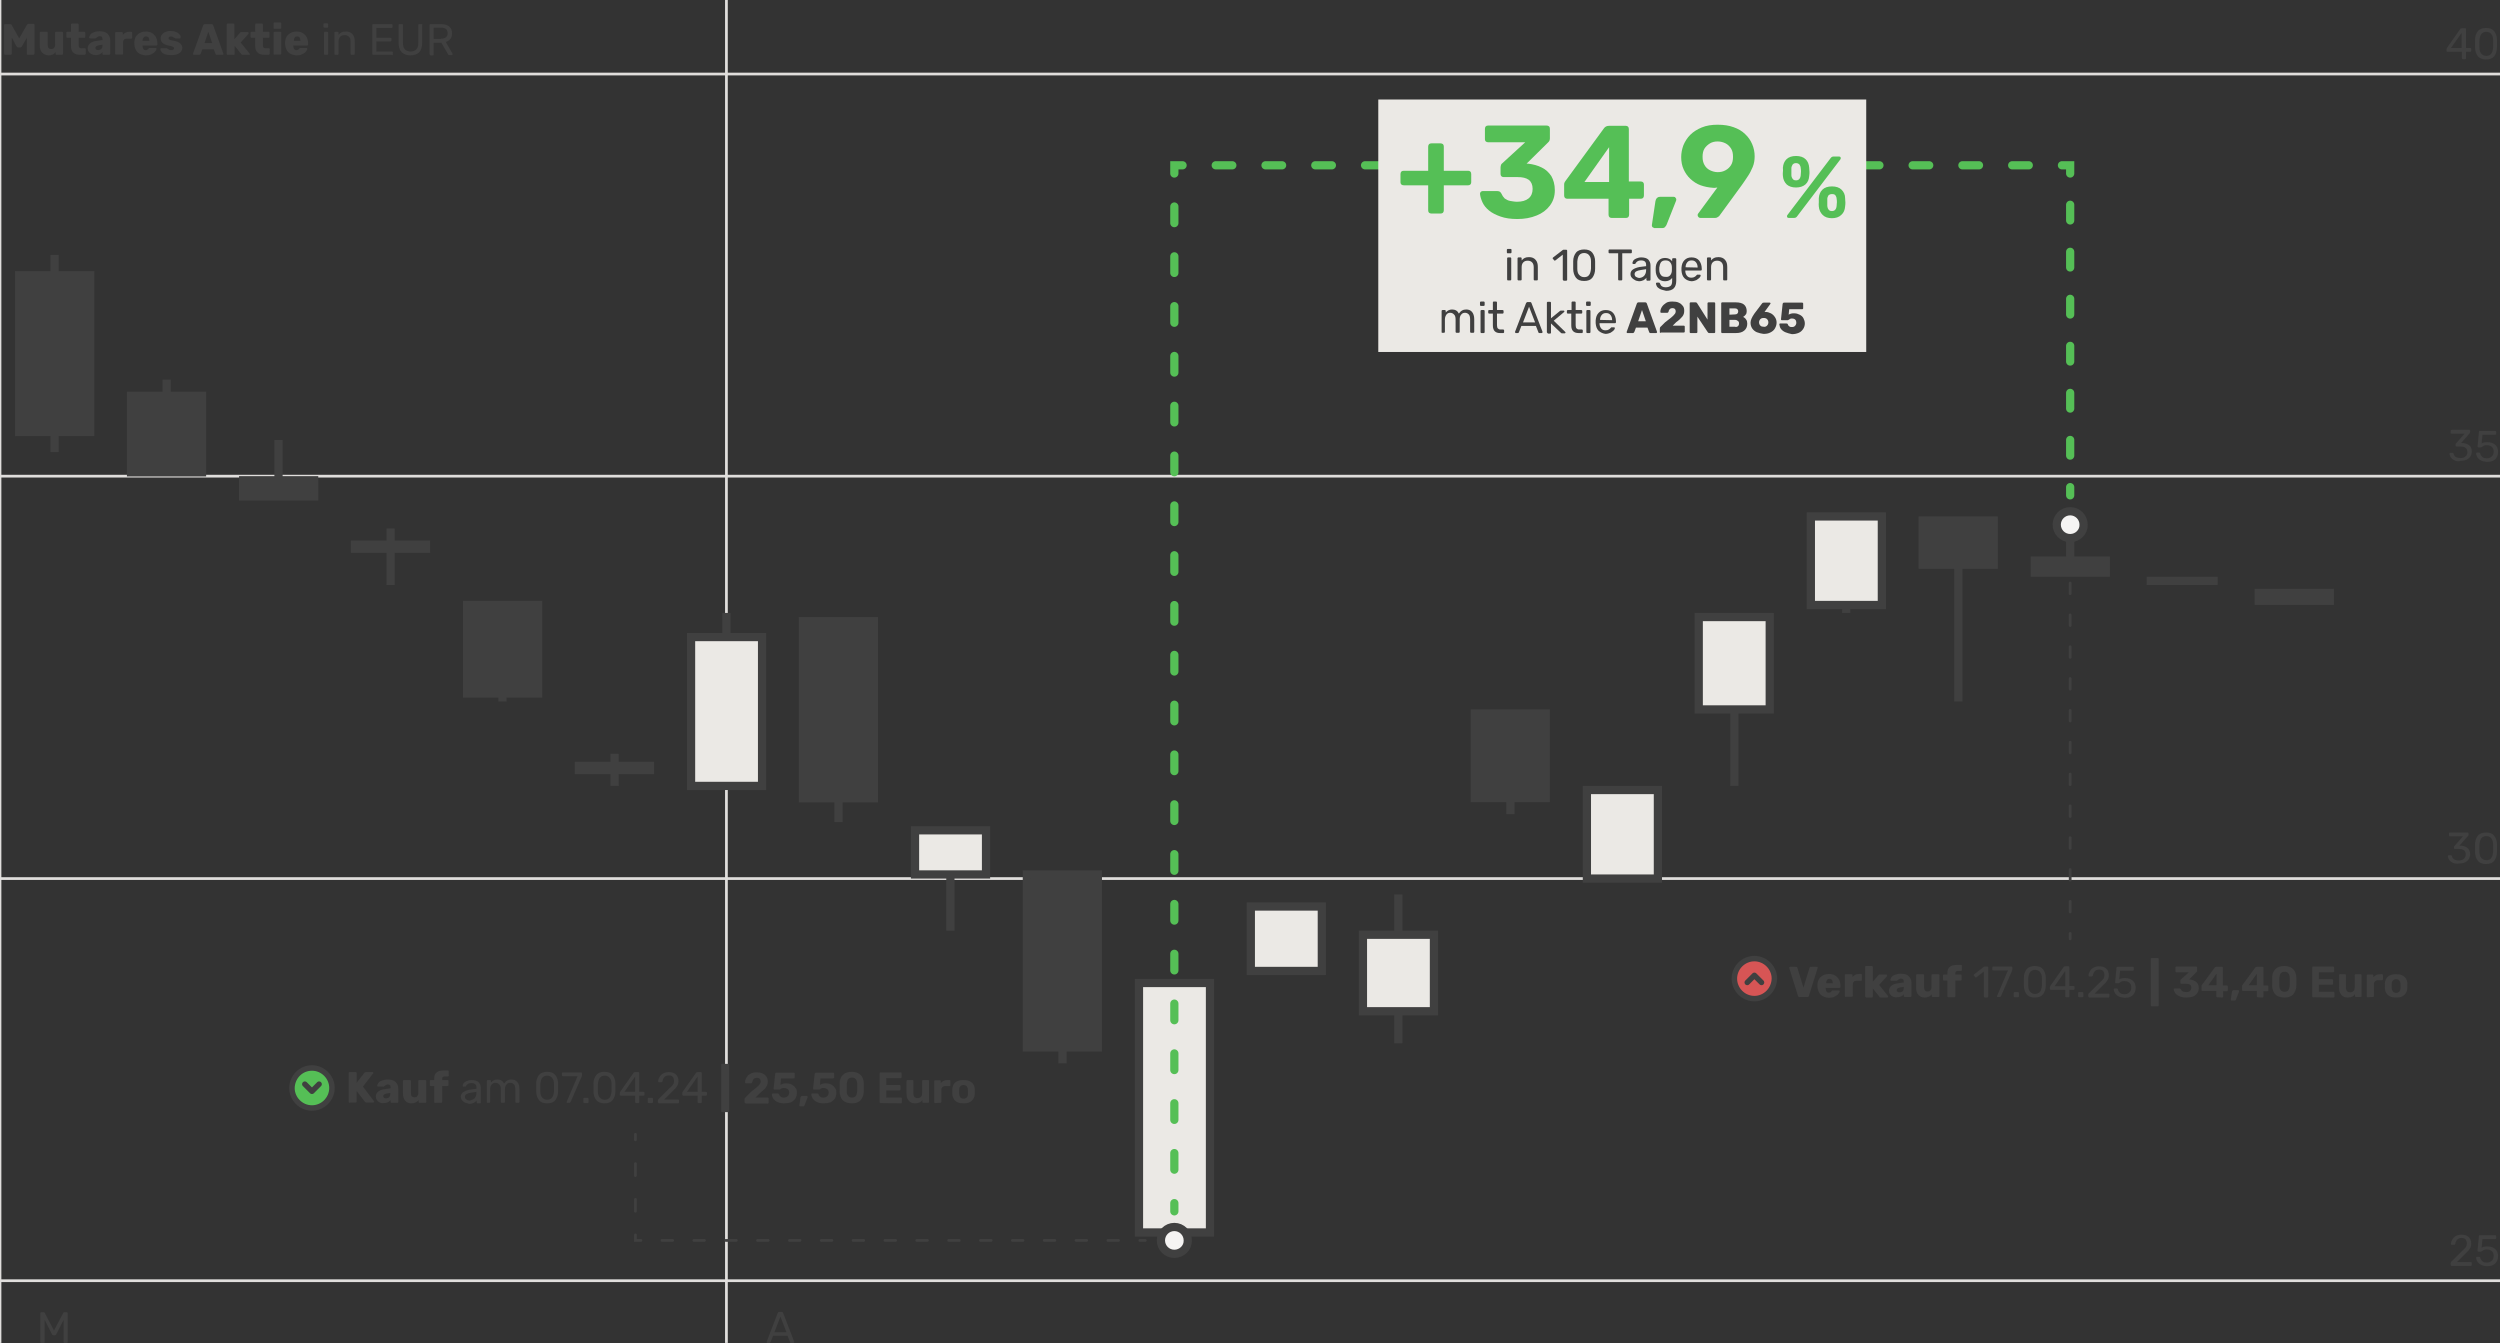 <?xml version="1.0" encoding="utf-8"?>
<!-- Generator: Adobe Illustrator 29.1.0, SVG Export Plug-In . SVG Version: 9.03 Build 55587)  -->
<!DOCTYPE svg PUBLIC "-//W3C//DTD SVG 1.0//EN" "http://www.w3.org/TR/2001/REC-SVG-20010904/DTD/svg10.dtd">
<svg version="1.0" id="Ebene_1" xmlns:x="http://ns.adobe.com/Extensibility/1.0/" xmlns:i="http://ns.adobe.com/AdobeIllustrator/10.0/" xmlns:graph="http://ns.adobe.com/Graphs/1.0/"
	 xmlns="http://www.w3.org/2000/svg" xmlns:xlink="http://www.w3.org/1999/xlink" x="0px" y="0px" viewBox="0 0 912 490"
	 style="enable-background:new 0 0 912 490;" xml:space="preserve">
<rect x="0" y="0" width="912" height="490" fill="#333333" stroke="none"/>
<style type="text/css">
	.st0{fill:none;stroke:#E0DEDC;stroke-linejoin:round;stroke-miterlimit:10;}
	.st1{fill:#404040;}
	.st2{fill:none;stroke:#404040;stroke-width:3;stroke-miterlimit:10;}
	.st3{fill:#EBE9E5;}
	.st4{fill:#F5F4F3;stroke:#404040;stroke-width:3;stroke-miterlimit:10;}
	.st5{fill:none;stroke:#404040;stroke-linecap:round;stroke-miterlimit:10;}
	.st6{fill:none;stroke:#404040;stroke-linecap:round;stroke-miterlimit:10;stroke-dasharray:4.34,8.681;}
	.st7{fill:none;stroke:#404040;stroke-linecap:round;stroke-miterlimit:10;stroke-dasharray:3.873,7.746;}
	.st8{fill:none;stroke:#404040;stroke-linecap:round;stroke-miterlimit:10;stroke-dasharray:3.871,7.741;}
	.st9{fill:#D75555;stroke:#404040;stroke-width:2;stroke-miterlimit:10;}
	.st10{fill:none;stroke:#404040;stroke-width:2;stroke-linecap:round;stroke-linejoin:round;}
	.st11{fill:#55BF56;stroke:#404040;stroke-width:2;stroke-miterlimit:10;}
	.st12{fill:none;stroke:#55BF56;stroke-width:3;stroke-linecap:round;stroke-miterlimit:10;}
	.st13{fill:none;stroke:#55BF56;stroke-width:3;stroke-linecap:round;stroke-miterlimit:10;stroke-dasharray:6.058,12.116;}
	.st14{fill:none;stroke:#55BF56;stroke-width:3;stroke-linecap:round;stroke-miterlimit:10;stroke-dasharray:6.053,12.106;}
	.st15{fill:none;stroke:#55BF56;stroke-width:3;stroke-linecap:round;stroke-miterlimit:10;stroke-dasharray:5.719,11.438;}
	.st16{fill:#55BF56;}
</style>
<line class="st0" x1="0" y1="489.9" x2="0" y2="0"/>
<path class="st1" d="M14.8,489.8c-0.1-0.1-0.1-0.2-0.1-0.3v-10.4c0-0.1,0-0.2,0.1-0.3s0.2-0.1,0.3-0.1h0.8c0.2,0,0.3,0.1,0.4,0.2
	l3.4,6.5l3.4-6.5c0.1-0.2,0.2-0.2,0.4-0.2h0.8c0.1,0,0.2,0,0.3,0.1s0.1,0.2,0.1,0.3v10.4c0,0.1,0,0.2-0.1,0.3s-0.2,0.1-0.3,0.1h-0.7
	c-0.1,0-0.2,0-0.3-0.1s-0.1-0.2-0.1-0.3v-8l-2.7,5.3c-0.1,0.2-0.3,0.3-0.5,0.3h-0.5c-0.2,0-0.4-0.1-0.5-0.3l-2.7-5.3v8
	c0,0.1,0,0.2-0.1,0.3s-0.2,0.1-0.3,0.1h-0.7C14.9,489.9,14.9,489.9,14.8,489.8z"/>
<path class="st1" d="M279.8,489.8c-0.1-0.1-0.1-0.1-0.1-0.2v-0.2l4-10.4c0.1-0.2,0.3-0.4,0.5-0.4h1c0.3,0,0.4,0.1,0.5,0.4l4,10.4
	v0.2c0,0.1,0,0.2-0.1,0.2c-0.1,0.1-0.1,0.1-0.2,0.1h-0.8c-0.1,0-0.2,0-0.3-0.1c-0.1-0.1-0.1-0.1-0.1-0.2l-0.9-2.3H282l-0.9,2.3
	c-0.1,0.2-0.2,0.3-0.4,0.3H280C279.9,489.9,279.8,489.9,279.8,489.8z M282.5,486h4.4l-2.2-5.7L282.5,486z"/>
<line class="st0" x1="265" y1="489.9" x2="265" y2="0"/>
<line class="st0" x1="0" y1="467.2" x2="912" y2="467.2"/>
<line class="st0" x1="0" y1="320.5" x2="912" y2="320.5"/>
<line class="st0" x1="0" y1="173.7" x2="912" y2="173.7"/>
<line class="st0" x1="0" y1="27" x2="912" y2="27"/>
<path class="st1" d="M894.1,461.6c-0.1-0.1-0.1-0.2-0.1-0.3v-0.5c0-0.2,0.1-0.5,0.4-0.7l3.5-3.5c0.8-0.7,1.3-1.2,1.6-1.6
	s0.4-0.9,0.4-1.4c0-0.6-0.2-1.1-0.5-1.5c-0.4-0.4-0.9-0.5-1.5-0.5s-1.1,0.2-1.5,0.6s-0.6,0.9-0.7,1.5c0,0.1-0.1,0.2-0.2,0.3
	c-0.1,0.1-0.2,0.1-0.3,0.1h-0.8c-0.1,0-0.2,0-0.2-0.1c-0.1-0.1-0.1-0.1-0.1-0.2c0-0.6,0.2-1.1,0.5-1.6s0.7-1,1.3-1.3s1.2-0.5,2-0.5
	c1.2,0,2.1,0.3,2.7,0.9s0.9,1.4,0.9,2.4c0,0.7-0.2,1.3-0.5,1.8s-0.8,1.1-1.5,1.7l-3.2,3.2h5c0.1,0,0.2,0,0.3,0.1s0.1,0.2,0.1,0.3
	v0.6c0,0.1,0,0.2-0.1,0.3s-0.2,0.1-0.3,0.1h-7C894.2,461.7,894.1,461.7,894.1,461.6z"/>
<path class="st1" d="M905.1,461.4c-0.6-0.3-1-0.7-1.3-1.1c-0.3-0.5-0.5-1-0.5-1.5l0,0c0-0.1,0-0.2,0.1-0.2s0.1-0.1,0.2-0.1h0.8
	c0.2,0,0.4,0.1,0.4,0.4c0.2,0.6,0.5,1,0.9,1.3s0.9,0.4,1.5,0.4c0.7,0,1.3-0.2,1.8-0.7c0.5-0.4,0.7-1.1,0.7-1.8
	c0-0.7-0.2-1.3-0.7-1.7c-0.5-0.4-1.1-0.6-1.8-0.6c-0.4,0-0.7,0-0.9,0.1s-0.5,0.2-0.7,0.4c-0.1,0.1-0.3,0.2-0.3,0.2
	c-0.1,0-0.2,0.1-0.3,0.1h-0.8c-0.1,0-0.2,0-0.3-0.1s-0.1-0.2-0.1-0.2l0.5-5.3c0-0.3,0.2-0.4,0.4-0.4h5.5c0.1,0,0.2,0,0.3,0.1
	s0.1,0.2,0.1,0.3v0.6c0,0.1,0,0.2-0.1,0.3c-0.1,0.1-0.2,0.1-0.3,0.1h-4.6l-0.3,3.2c0.5-0.4,1.2-0.5,2.1-0.5c0.7,0,1.4,0.1,2,0.4
	s1.1,0.7,1.4,1.2s0.5,1.2,0.5,1.9c0,0.8-0.2,1.5-0.5,2c-0.3,0.6-0.8,1-1.4,1.3c-0.6,0.3-1.3,0.4-2.1,0.4
	C906.4,461.9,905.7,461.7,905.1,461.4z"/>
<path class="st1" d="M894.9,314.8c-0.6-0.3-1.1-0.6-1.4-1.1c-0.3-0.4-0.5-0.9-0.5-1.4c0-0.1,0-0.2,0.1-0.2c0.1-0.1,0.1-0.1,0.2-0.1
	h0.7c0.1,0,0.2,0,0.3,0.1c0.1,0,0.1,0.1,0.2,0.3c0.1,0.5,0.4,0.9,0.9,1.2c0.5,0.2,1,0.3,1.6,0.3c0.8,0,1.4-0.2,1.8-0.6
	s0.7-0.9,0.7-1.6c0-1.3-0.8-2-2.4-2h-1.5c-0.1,0-0.2,0-0.3-0.1s-0.1-0.2-0.1-0.3V309c0-0.2,0.1-0.3,0.2-0.4l3.1-3.5h-4.7
	c-0.1,0-0.2,0-0.3-0.1s-0.1-0.1-0.1-0.3v-0.6c0-0.1,0-0.2,0.1-0.3s0.2-0.1,0.3-0.1h6.3c0.1,0,0.2,0,0.3,0.1s0.1,0.2,0.1,0.3v0.5
	c0,0.1-0.1,0.2-0.2,0.4l-3.1,3.5h0.3c1.1,0,1.9,0.3,2.6,0.8c0.6,0.5,1,1.3,1,2.3c0,0.7-0.2,1.3-0.5,1.8s-0.8,0.9-1.4,1.2
	c-0.6,0.3-1.3,0.4-2.1,0.4C896.2,315.2,895.5,315,894.9,314.8z"/>
<path class="st1" d="M903.9,314c-0.6-0.8-1-1.9-1-3.2v-1.4V308c0-1.3,0.4-2.3,1-3.1c0.6-0.8,1.7-1.2,3-1.2c1.4,0,2.4,0.4,3,1.2
	c0.6,0.8,1,1.9,1,3.1c0,0.3,0,0.8,0,1.4s0,1.1,0,1.4c0,1.3-0.4,2.4-1,3.2s-1.6,1.2-3,1.2C905.6,315.2,904.5,314.8,903.9,314z
	 M908.8,313c0.4-0.5,0.6-1.3,0.7-2.3c0-0.3,0-0.8,0-1.3c0-0.6,0-1,0-1.3c0-1-0.2-1.7-0.7-2.3c-0.4-0.5-1-0.8-1.8-0.8
	s-1.4,0.3-1.8,0.8c-0.4,0.5-0.6,1.3-0.7,2.3v1.3v1.3c0,1,0.2,1.8,0.7,2.3s1,0.8,1.8,0.8S908.4,313.6,908.8,313z"/>
<path class="st1" d="M895.5,168c-0.6-0.3-1.1-0.6-1.4-1.1c-0.3-0.4-0.5-0.9-0.5-1.4c0-0.1,0-0.2,0.1-0.2c0.1-0.1,0.1-0.1,0.2-0.1
	h0.7c0.1,0,0.2,0,0.3,0.1c0.1,0,0.1,0.1,0.2,0.3c0.1,0.5,0.4,0.9,0.9,1.2c0.5,0.2,1,0.3,1.6,0.3c0.8,0,1.4-0.2,1.8-0.6
	c0.5-0.4,0.7-0.9,0.7-1.6c0-1.3-0.8-2-2.4-2h-1.5c-0.1,0-0.2,0-0.3-0.1s-0.1-0.2-0.1-0.3v-0.4c0-0.2,0.1-0.3,0.2-0.4l3.1-3.5h-4.7
	c-0.1,0-0.2,0-0.3-0.1s-0.1-0.1-0.1-0.3v-0.6c0-0.1,0-0.2,0.1-0.3s0.2-0.1,0.3-0.1h6.3c0.1,0,0.2,0,0.3,0.1s0.1,0.2,0.1,0.3v0.5
	c0,0.1-0.1,0.2-0.2,0.4l-3.1,3.5h0.3c1.1,0,1.9,0.3,2.6,0.8s1,1.3,1,2.3c0,0.7-0.2,1.3-0.5,1.8s-0.8,0.9-1.4,1.2
	c-0.6,0.3-1.3,0.4-2.1,0.4C896.9,168.4,896.1,168.3,895.5,168z"/>
<path class="st1" d="M905.1,168c-0.6-0.3-1-0.7-1.3-1.1c-0.3-0.5-0.5-1-0.5-1.5l0,0c0-0.1,0-0.2,0.1-0.2c0.1-0.1,0.1-0.1,0.2-0.1
	h0.8c0.2,0,0.4,0.1,0.4,0.4c0.2,0.6,0.5,1,0.9,1.3s0.9,0.4,1.5,0.4c0.7,0,1.3-0.2,1.8-0.7c0.5-0.4,0.7-1.1,0.7-1.8s-0.2-1.3-0.7-1.7
	s-1.1-0.6-1.8-0.6c-0.4,0-0.7,0-0.9,0.1s-0.5,0.2-0.7,0.4c-0.1,0.1-0.3,0.2-0.3,0.2c-0.1,0-0.2,0.1-0.3,0.1h-0.8
	c-0.1,0-0.2,0-0.3-0.1s-0.1-0.2-0.1-0.2l0.5-5.3c0-0.3,0.2-0.4,0.4-0.4h5.5c0.1,0,0.2,0,0.3,0.1s0.1,0.2,0.1,0.3v0.6
	c0,0.1,0,0.2-0.1,0.3s-0.2,0.1-0.3,0.1h-4.6l-0.3,3.2c0.5-0.4,1.2-0.5,2.1-0.5c0.7,0,1.4,0.1,2,0.4s1.1,0.7,1.4,1.2
	c0.3,0.5,0.5,1.2,0.5,1.9c0,0.8-0.2,1.5-0.5,2c-0.3,0.6-0.8,1-1.4,1.3c-0.6,0.3-1.3,0.4-2.1,0.4C906.4,168.4,905.7,168.3,905.1,168z
	"/>
<path class="st1" d="M898.2,21.5c-0.1-0.1-0.1-0.2-0.1-0.3v-2.3h-5.2c-0.1,0-0.2,0-0.3-0.1s-0.1-0.2-0.1-0.3v-0.6
	c0-0.1,0.1-0.3,0.2-0.5l4.8-6.8c0.1-0.1,0.1-0.2,0.2-0.2c0.1,0,0.2-0.1,0.4-0.1h1.1c0.1,0,0.2,0,0.3,0.1s0.1,0.2,0.1,0.3v6.8h1.5
	c0.1,0,0.2,0,0.3,0.1s0.1,0.2,0.1,0.3v0.6c0,0.1,0,0.2-0.1,0.3c-0.1,0.1-0.2,0.1-0.3,0.1h-1.5v2.3c0,0.1,0,0.2-0.1,0.3
	s-0.2,0.1-0.3,0.1h-0.7C898.3,21.6,898.2,21.5,898.2,21.5z M894.1,17.5h3.9V12L894.1,17.5z"/>
<path class="st1" d="M903.9,20.5c-0.6-0.8-1-1.9-1-3.2v-1.4v-1.4c0-1.3,0.4-2.3,1-3.1s1.7-1.2,3-1.2c1.4,0,2.4,0.4,3,1.2
	s1,1.9,1,3.1c0,0.3,0,0.8,0,1.4c0,0.6,0,1.1,0,1.4c0,1.3-0.4,2.4-1,3.2s-1.6,1.2-3,1.2C905.6,21.7,904.5,21.3,903.9,20.5z
	 M908.8,19.6c0.4-0.5,0.6-1.3,0.7-2.3c0-0.3,0-0.8,0-1.3c0-0.6,0-1,0-1.3c0-1-0.2-1.7-0.7-2.3c-0.4-0.5-1-0.8-1.8-0.8
	s-1.4,0.3-1.8,0.8c-0.4,0.5-0.6,1.3-0.7,2.3V16v1.3c0,1,0.2,1.8,0.7,2.3s1,0.8,1.8,0.8C907.7,20.4,908.4,20.1,908.8,19.6z"/>
<line class="st2" x1="19.9" y1="93" x2="19.9" y2="164.9"/>
<rect x="7" y="100.4" class="st1" width="25.9" height="57.2"/>
<rect x="7" y="100.4" class="st2" width="25.9" height="57.2"/>
<line class="st2" x1="60.8" y1="138.5" x2="60.8" y2="172.3"/>
<rect x="47.8" y="144.4" class="st1" width="25.9" height="27.9"/>
<rect x="47.8" y="144.4" class="st2" width="25.9" height="27.9"/>
<line class="st2" x1="101.6" y1="160.5" x2="101.6" y2="181.1"/>
<rect x="88.7" y="175.2" class="st1" width="25.9" height="5.9"/>
<rect x="88.7" y="175.2" class="st2" width="25.9" height="5.9"/>
<line class="st2" x1="142.5" y1="192.8" x2="142.5" y2="213.4"/>
<rect x="129.5" y="198.7" class="st1" width="25.9" height="1.5"/>
<rect x="129.5" y="198.7" class="st2" width="25.9" height="1.5"/>
<line class="st2" x1="183.3" y1="220.7" x2="183.3" y2="255.9"/>
<rect x="170.4" y="220.7" class="st1" width="25.9" height="32.3"/>
<rect x="170.4" y="220.7" class="st2" width="25.9" height="32.3"/>
<line class="st2" x1="224.2" y1="275" x2="224.2" y2="286.7"/>
<rect x="211.2" y="279.4" class="st1" width="25.9" height="1.5"/>
<rect x="211.2" y="279.4" class="st2" width="25.9" height="1.5"/>
<line class="st2" x1="265" y1="223.6" x2="265" y2="286.7"/>
<rect x="252.1" y="232.4" class="st3" width="25.9" height="54.3"/>
<rect x="252.1" y="232.4" class="st2" width="25.9" height="54.3"/>
<line class="st2" x1="305.9" y1="226.6" x2="305.9" y2="299.9"/>
<rect x="292.9" y="226.6" class="st1" width="25.9" height="64.6"/>
<rect x="292.9" y="226.6" class="st2" width="25.9" height="64.6"/>
<line class="st2" x1="346.7" y1="302.9" x2="346.7" y2="339.5"/>
<rect x="333.8" y="302.9" class="st3" width="25.9" height="16.1"/>
<rect x="333.8" y="302.9" class="st2" width="25.9" height="16.1"/>
<line class="st2" x1="387.6" y1="319" x2="387.6" y2="387.9"/>
<rect x="374.6" y="319" class="st1" width="25.9" height="63.1"/>
<rect x="374.6" y="319" class="st2" width="25.9" height="63.1"/>
<line class="st2" x1="428.4" y1="393.8" x2="428.4" y2="452.5"/>
<rect x="415.5" y="358.6" class="st3" width="25.9" height="91"/>
<rect x="415.5" y="358.6" class="st2" width="25.9" height="91"/>
<line class="st2" x1="469.3" y1="330.7" x2="469.3" y2="354.2"/>
<rect x="456.3" y="330.7" class="st3" width="25.9" height="23.5"/>
<rect x="456.3" y="330.7" class="st2" width="25.9" height="23.5"/>
<line class="st2" x1="510.1" y1="326.3" x2="510.1" y2="380.6"/>
<rect x="497.2" y="341" class="st3" width="25.9" height="27.9"/>
<rect x="497.2" y="341" class="st2" width="25.9" height="27.9"/>
<line class="st2" x1="551" y1="260.3" x2="551" y2="297"/>
<rect x="538" y="260.3" class="st1" width="25.9" height="30.8"/>
<rect x="538" y="260.3" class="st2" width="25.9" height="30.8"/>
<line class="st2" x1="591.8" y1="288.2" x2="591.8" y2="320.5"/>
<rect x="578.9" y="288.2" class="st3" width="25.9" height="32.3"/>
<rect x="578.9" y="288.2" class="st2" width="25.9" height="32.3"/>
<line class="st2" x1="632.7" y1="225.1" x2="632.7" y2="286.7"/>
<rect x="619.7" y="225.1" class="st3" width="25.9" height="33.7"/>
<rect x="619.7" y="225.1" class="st2" width="25.9" height="33.7"/>
<line class="st2" x1="673.5" y1="188.4" x2="673.5" y2="223.6"/>
<rect x="660.6" y="188.4" class="st3" width="25.9" height="32.3"/>
<rect x="660.6" y="188.4" class="st2" width="25.9" height="32.3"/>
<line class="st2" x1="714.4" y1="189.9" x2="714.4" y2="255.9"/>
<rect x="701.4" y="189.9" class="st1" width="25.9" height="16.1"/>
<rect x="701.4" y="189.9" class="st2" width="25.9" height="16.1"/>
<line class="st2" x1="755.2" y1="188.4" x2="755.2" y2="209"/>
<rect x="742.3" y="204.5" class="st1" width="25.9" height="4.4"/>
<rect x="742.3" y="204.5" class="st2" width="25.9" height="4.4"/>
<line class="st2" x1="796.1" y1="211.9" x2="796.1" y2="211.9"/>
<path class="st1" d="M783.1,211.9H809H783.1z"/>
<path class="st2" d="M783.1,211.9H809H783.1z"/>
<line class="st2" x1="836.9" y1="216.3" x2="836.9" y2="219.2"/>
<rect x="824" y="216.3" class="st3" width="25.9" height="2.9"/>
<rect x="824" y="216.3" class="st2" width="25.9" height="2.9"/>
<path class="st4" d="M428.4,457.4L428.4,457.4c-2.7,0-4.9-2.2-4.9-4.9l0,0c0-2.7,2.2-4.9,4.9-4.9l0,0c2.7,0,4.9,2.2,4.9,4.9l0,0
	C433.4,455.2,431.1,457.4,428.4,457.4z"/>
<path class="st4" d="M755.2,196.3L755.2,196.3c-2.7,0-4.9-2.2-4.9-4.9l0,0c0-2.7,2.2-4.9,4.9-4.9l0,0c2.7,0,4.9,2.2,4.9,4.9l0,0
	C760.2,194,758,196.3,755.2,196.3z"/>
<line class="st5" x1="231.8" y1="413.8" x2="231.8" y2="415.8"/>
<line class="st6" x1="231.8" y1="424.5" x2="231.8" y2="446.2"/>
<polyline class="st5" points="231.8,450.5 231.8,452.5 233.8,452.5 "/>
<line class="st7" x1="241.5" y1="452.5" x2="411.9" y2="452.5"/>
<line class="st5" x1="415.8" y1="452.5" x2="417.8" y2="452.5"/>
<path class="st1" d="M127.3,402.2c-0.1-0.1-0.1-0.2-0.1-0.3v-10.4c0-0.1,0-0.2,0.1-0.3c0.1-0.1,0.2-0.1,0.3-0.1h2.1
	c0.1,0,0.2,0,0.3,0.1s0.1,0.2,0.1,0.3v3.5l2.8-3.6c0.1-0.2,0.3-0.3,0.6-0.3h2.4c0.1,0,0.2,0,0.2,0.1s0.1,0.1,0.1,0.2s0,0.1-0.1,0.2
	l-3.7,4.8l4,5.3c0,0,0.1,0.1,0.1,0.2s0,0.2-0.1,0.2c-0.1,0.1-0.2,0.1-0.2,0.1h-2.5c-0.2,0-0.3,0-0.4-0.1s-0.2-0.1-0.2-0.2l-3-3.9
	v3.8c0,0.1,0,0.2-0.1,0.3s-0.2,0.1-0.3,0.1h-2.1C127.5,402.4,127.4,402.3,127.3,402.2z"/>
<path class="st1" d="M138.6,402.2c-0.5-0.2-0.8-0.5-1.1-0.9s-0.4-0.8-0.4-1.3c0-0.7,0.3-1.3,0.9-1.8c0.6-0.5,1.4-0.8,2.5-0.9l2-0.3
	v-0.2c0-0.4-0.1-0.7-0.2-0.9c-0.2-0.2-0.4-0.3-0.8-0.3c-0.2,0-0.4,0-0.5,0.1s-0.3,0.2-0.5,0.3c-0.1,0.1-0.3,0.2-0.4,0.3
	c0,0.1-0.1,0.1-0.2,0.1H138c-0.1,0-0.2,0-0.3-0.1s-0.1-0.2-0.1-0.2c0-0.3,0.2-0.6,0.4-1c0.3-0.4,0.7-0.7,1.3-0.9s1.3-0.4,2.1-0.4
	c1.3,0,2.3,0.3,2.9,0.9c0.6,0.6,1,1.4,1,2.4v4.8c0,0.1,0,0.2-0.1,0.3s-0.2,0.1-0.3,0.1h-2c-0.1,0-0.2,0-0.3-0.1s-0.1-0.2-0.1-0.3
	v-0.6c-0.2,0.3-0.6,0.6-1,0.8s-0.9,0.3-1.5,0.3C139.5,402.5,139,402.4,138.6,402.2z M142,400.2c0.3-0.3,0.4-0.8,0.4-1.3v-0.2
	l-1.3,0.2c-0.9,0.2-1.3,0.5-1.3,1c0,0.2,0.1,0.4,0.3,0.6c0.2,0.1,0.5,0.2,0.8,0.2C141.4,400.6,141.8,400.5,142,400.2z"/>
<path class="st1" d="M147.9,401.6c-0.6-0.6-0.9-1.5-0.9-2.7v-4.5c0-0.1,0-0.2,0.1-0.3c0.1-0.1,0.2-0.1,0.3-0.1h2.1
	c0.1,0,0.2,0,0.3,0.1s0.1,0.2,0.1,0.3v4.4c0,1,0.4,1.5,1.3,1.5c0.4,0,0.8-0.1,1-0.4s0.4-0.6,0.4-1.1v-4.4c0-0.1,0-0.2,0.1-0.3
	c0.1-0.1,0.2-0.1,0.3-0.1h2.1c0.1,0,0.2,0,0.3,0.1s0.1,0.2,0.1,0.3v7.5c0,0.1,0,0.2-0.1,0.3s-0.2,0.1-0.3,0.1h-2
	c-0.1,0-0.2,0-0.3-0.1s-0.1-0.2-0.1-0.3v-0.6c-0.6,0.8-1.4,1.2-2.7,1.2C149.2,402.5,148.4,402.2,147.9,401.6z"/>
<path class="st1" d="M158.5,402.2c-0.1-0.1-0.1-0.2-0.1-0.3v-5.7h-1.2c-0.1,0-0.2,0-0.3-0.1s-0.1-0.2-0.1-0.3v-1.4
	c0-0.1,0-0.2,0.1-0.3c0.1-0.1,0.2-0.1,0.3-0.1h1.2v-0.5c0-1.1,0.3-1.8,0.9-2.3c0.6-0.5,1.5-0.7,2.7-0.7h1.3c0.1,0,0.2,0,0.3,0.1
	s0.1,0.2,0.1,0.3v1.4c0,0.1,0,0.2-0.1,0.3c-0.1,0.1-0.2,0.1-0.3,0.1h-1.1c-0.3,0-0.6,0.1-0.7,0.2c-0.1,0.2-0.2,0.4-0.2,0.7v0.4h1.9
	c0.1,0,0.2,0,0.3,0.1s0.1,0.2,0.1,0.3v1.4c0,0.1,0,0.2-0.1,0.3s-0.2,0.1-0.3,0.1h-1.9v5.7c0,0.1,0,0.2-0.1,0.3s-0.2,0.1-0.3,0.1h-2
	C158.6,402.4,158.5,402.3,158.5,402.2z"/>
<path class="st1" d="M169.6,402.2c-0.4-0.2-0.8-0.5-1.1-0.9s-0.4-0.8-0.4-1.2c0-0.7,0.3-1.3,0.9-1.7c0.6-0.4,1.4-0.7,2.4-0.9
	l2.4-0.3v-0.5c0-1.1-0.6-1.6-1.9-1.6c-0.5,0-0.9,0.1-1.2,0.3c-0.3,0.2-0.5,0.4-0.7,0.7c0,0.1-0.1,0.2-0.1,0.2s-0.1,0.1-0.2,0.1h-0.6
	c-0.1,0-0.2,0-0.2-0.1s-0.1-0.2-0.1-0.2c0-0.2,0.1-0.5,0.3-0.9c0.2-0.3,0.6-0.6,1.1-0.8s1.1-0.4,1.8-0.4c1.2,0,2.1,0.3,2.6,0.8
	c0.5,0.6,0.8,1.2,0.8,2.1v5.2c0,0.1,0,0.2-0.1,0.3c-0.1,0.1-0.2,0.1-0.3,0.1h-0.7c-0.1,0-0.2,0-0.3-0.1s-0.1-0.2-0.1-0.3v-0.7
	c-0.2,0.4-0.6,0.6-1,0.9c-0.4,0.2-1,0.4-1.7,0.4C170.6,402.5,170.1,402.4,169.6,402.2z M173.1,400.7c0.4-0.5,0.7-1.1,0.7-2v-0.4
	l-1.9,0.3c-0.8,0.1-1.3,0.3-1.7,0.5s-0.6,0.6-0.6,1s0.2,0.8,0.5,1c0.4,0.2,0.8,0.4,1.3,0.4C172.1,401.3,172.7,401.1,173.1,400.7z"/>
<path class="st1" d="M177.7,402.3c-0.1-0.1-0.1-0.2-0.1-0.3v-7.6c0-0.1,0-0.2,0.1-0.3c0.1-0.1,0.2-0.1,0.3-0.1h0.7
	c0.1,0,0.2,0,0.3,0.1s0.1,0.2,0.1,0.3v0.5c0.6-0.7,1.4-1.1,2.3-1.1c1.2,0,2,0.5,2.5,1.5c0.3-0.4,0.6-0.8,1.1-1.1s1-0.4,1.6-0.4
	c0.9,0,1.6,0.3,2.1,0.9s0.8,1.5,0.8,2.6v4.6c0,0.1,0,0.2-0.1,0.3s-0.2,0.1-0.3,0.1h-0.7c-0.1,0-0.2,0-0.3-0.1s-0.1-0.2-0.1-0.3v-4.5
	c0-0.9-0.2-1.5-0.5-1.8c-0.4-0.4-0.8-0.6-1.4-0.6c-0.5,0-1,0.2-1.3,0.6c-0.4,0.4-0.6,1-0.6,1.8v4.5c0,0.1,0,0.2-0.1,0.3
	s-0.2,0.1-0.3,0.1h-0.7c-0.1,0-0.2,0-0.3-0.1s-0.1-0.2-0.1-0.3v-4.5c0-0.8-0.2-1.5-0.6-1.8c-0.4-0.4-0.8-0.6-1.4-0.6
	c-0.5,0-1,0.2-1.3,0.6c-0.4,0.4-0.6,1-0.6,1.8v4.5c0,0.1,0,0.2-0.1,0.3c-0.1,0.1-0.2,0.1-0.3,0.1H177.7
	C177.8,402.4,177.7,402.3,177.7,402.3z"/>
<path class="st1" d="M196.6,401.3c-0.6-0.8-1-1.9-1-3.2v-1.4v-1.4c0-1.3,0.4-2.3,1-3.1c0.6-0.8,1.7-1.2,3-1.2c1.4,0,2.4,0.4,3,1.2
	c0.6,0.8,1,1.9,1,3.1c0,0.3,0,0.8,0,1.4s0,1.1,0,1.4c0,1.3-0.4,2.4-1,3.2s-1.6,1.2-3,1.2C198.2,402.5,197.2,402.1,196.6,401.3z
	 M201.4,400.4c0.4-0.5,0.6-1.3,0.7-2.3c0-0.3,0-0.8,0-1.3c0-0.6,0-1,0-1.3c0-1-0.2-1.7-0.7-2.3c-0.4-0.5-1-0.8-1.8-0.8
	s-1.4,0.3-1.8,0.8c-0.4,0.5-0.6,1.3-0.7,2.3v1.3v1.3c0,1,0.2,1.8,0.7,2.3s1,0.8,1.8,0.8C200.4,401.2,201,400.9,201.4,400.4z"/>
<path class="st1" d="M206.8,402.3c-0.1-0.1-0.1-0.2-0.1-0.2V402l4-9.4h-5.3c-0.1,0-0.2,0-0.3-0.1s-0.1-0.2-0.1-0.3v-0.6
	c0-0.1,0-0.2,0.1-0.3s0.2-0.1,0.3-0.1h6.5c0.1,0,0.2,0,0.3,0.1s0.1,0.2,0.1,0.3v0.5c0,0.2,0,0.4-0.1,0.6l-4,9.2
	c-0.1,0.1-0.1,0.2-0.2,0.3c-0.1,0.1-0.2,0.1-0.3,0.1H207C206.9,402.4,206.9,402.3,206.8,402.3z"/>
<path class="st1" d="M212.9,402.3c-0.1-0.1-0.1-0.2-0.1-0.3v-1.1c0-0.1,0-0.2,0.1-0.3c0.1-0.1,0.2-0.1,0.3-0.1h1.1
	c0.1,0,0.2,0,0.3,0.1s0.1,0.2,0.1,0.3v1.1c0,0.1,0,0.2-0.1,0.3c-0.1,0.1-0.2,0.1-0.3,0.1h-1.1C213.1,402.4,213,402.3,212.9,402.3z"
	/>
<path class="st1" d="M217.5,401.3c-0.6-0.8-1-1.9-1-3.2v-1.4v-1.4c0-1.3,0.4-2.3,1-3.1c0.6-0.8,1.7-1.2,3-1.2c1.4,0,2.4,0.4,3,1.2
	c0.6,0.8,1,1.9,1,3.1c0,0.3,0,0.8,0,1.4s0,1.1,0,1.4c0,1.3-0.4,2.4-1,3.2s-1.6,1.2-3,1.2C219.2,402.5,218.2,402.1,217.5,401.3z
	 M222.4,400.4c0.4-0.5,0.6-1.3,0.7-2.3c0-0.3,0-0.8,0-1.3c0-0.6,0-1,0-1.3c0-1-0.2-1.7-0.7-2.3c-0.4-0.5-1-0.8-1.8-0.8
	s-1.4,0.3-1.8,0.8c-0.4,0.5-0.6,1.3-0.7,2.3v1.3v1.3c0,1,0.2,1.8,0.7,2.3s1,0.8,1.8,0.8C221.4,401.2,222,400.9,222.4,400.4z"/>
<path class="st1" d="M231.8,402.3c-0.1-0.1-0.1-0.2-0.1-0.3v-2.3h-5.2c-0.1,0-0.2,0-0.3-0.1s-0.1-0.2-0.1-0.3v-0.6
	c0-0.1,0.1-0.3,0.2-0.5l4.8-6.8c0.1-0.1,0.1-0.2,0.2-0.2c0.1,0,0.2-0.1,0.4-0.1h1.1c0.1,0,0.2,0,0.3,0.1s0.1,0.2,0.1,0.3v6.8h1.5
	c0.1,0,0.2,0,0.3,0.1s0.1,0.2,0.1,0.3v0.6c0,0.1,0,0.2-0.1,0.3s-0.2,0.1-0.3,0.1h-1.5v2.3c0,0.1,0,0.2-0.1,0.3
	c-0.1,0.1-0.2,0.1-0.3,0.1h-0.7C231.9,402.4,231.9,402.3,231.8,402.3z M227.8,398.3h3.9v-5.6L227.8,398.3z"/>
<path class="st1" d="M236.4,402.3c-0.1-0.1-0.1-0.2-0.1-0.3v-1.1c0-0.1,0-0.2,0.1-0.3c0.1-0.1,0.2-0.1,0.3-0.1h1.1
	c0.1,0,0.2,0,0.3,0.1s0.1,0.2,0.1,0.3v1.1c0,0.1,0,0.2-0.1,0.3c-0.1,0.1-0.2,0.1-0.3,0.1h-1.1C236.6,402.4,236.5,402.3,236.4,402.3z
	"/>
<path class="st1" d="M240.1,402.3c-0.1-0.1-0.1-0.2-0.1-0.3v-0.5c0-0.2,0.1-0.5,0.4-0.7l3.5-3.5c0.8-0.7,1.3-1.2,1.6-1.6
	s0.4-0.9,0.4-1.4c0-0.6-0.2-1.1-0.5-1.5s-0.9-0.5-1.5-0.5s-1.1,0.2-1.5,0.6s-0.6,0.9-0.7,1.5c0,0.1-0.1,0.2-0.2,0.3
	c-0.1,0.1-0.2,0.1-0.3,0.1h-0.8c-0.1,0-0.2,0-0.2-0.1c-0.1-0.1-0.1-0.1-0.1-0.2c0-0.6,0.2-1.1,0.5-1.6s0.7-1,1.3-1.3s1.2-0.5,2-0.5
	c1.2,0,2.1,0.3,2.7,0.9s0.9,1.4,0.9,2.4c0,0.7-0.2,1.3-0.5,1.8s-0.8,1.1-1.5,1.7l-3.2,3.2h5c0.1,0,0.2,0,0.3,0.1s0.1,0.2,0.1,0.3
	v0.6c0,0.1,0,0.2-0.1,0.3s-0.2,0.1-0.3,0.1h-7C240.3,402.4,240.2,402.3,240.1,402.3z"/>
<path class="st1" d="M254.6,402.3c-0.1-0.1-0.1-0.2-0.1-0.3v-2.3h-5.2c-0.1,0-0.2,0-0.3-0.1s-0.1-0.2-0.1-0.3v-0.6
	c0-0.1,0.1-0.3,0.2-0.5l4.8-6.8c0.1-0.1,0.1-0.2,0.2-0.2c0.1,0,0.2-0.1,0.4-0.1h1.1c0.1,0,0.2,0,0.3,0.1s0.1,0.2,0.1,0.3v6.8h1.5
	c0.1,0,0.2,0,0.3,0.1c0.1,0.1,0.1,0.2,0.1,0.3v0.6c0,0.1,0,0.2-0.1,0.3s-0.2,0.1-0.3,0.1H256v2.3c0,0.1,0,0.2-0.1,0.3
	c-0.1,0.1-0.2,0.1-0.3,0.1h-0.7C254.8,402.4,254.7,402.3,254.6,402.3z M250.6,398.3h3.9v-5.6L250.6,398.3z"/>
<path class="st1" d="M263.2,405.6c-0.1-0.1-0.1-0.2-0.1-0.3v-16.8c0-0.1,0-0.2,0.1-0.3c0.1-0.1,0.2-0.1,0.3-0.1h2.1
	c0.1,0,0.2,0,0.3,0.1c0.1,0.1,0.1,0.2,0.1,0.3v16.8c0,0.1,0,0.2-0.1,0.3c-0.1,0.1-0.2,0.1-0.3,0.1h-2.1
	C263.4,405.7,263.3,405.6,263.2,405.6z"/>
<path class="st1" d="M272,402.4c-0.1,0-0.2,0-0.3-0.1c-0.1-0.1-0.1-0.2-0.1-0.3v-1c0-0.1,0-0.2,0.1-0.3c0-0.1,0.2-0.3,0.3-0.4
	l2.1-2.1c0.8-0.6,1.4-1.1,1.9-1.5s0.8-0.8,1.1-1.1c0.2-0.3,0.4-0.7,0.4-1c0-0.4-0.1-0.8-0.3-1c-0.2-0.3-0.6-0.4-1.1-0.4
	c-0.3,0-0.6,0.1-0.9,0.2c-0.2,0.1-0.4,0.3-0.5,0.6c-0.1,0.2-0.2,0.5-0.3,0.8c0,0.1-0.1,0.2-0.2,0.3c-0.1,0.1-0.2,0.1-0.3,0.1h-1.7
	c-0.1,0-0.2,0-0.3-0.1s-0.1-0.1-0.1-0.2c0-0.5,0.1-1,0.3-1.4s0.5-0.8,0.8-1.2c0.4-0.3,0.8-0.6,1.3-0.8c0.5-0.2,1.1-0.3,1.7-0.3
	c0.9,0,1.6,0.1,2.3,0.4c0.6,0.3,1.1,0.7,1.4,1.2s0.5,1.1,0.5,1.8c0,0.5-0.1,1-0.3,1.4s-0.5,0.9-0.9,1.3s-0.9,0.8-1.4,1.2l-1.9,1.9
	h4.4c0.1,0,0.2,0,0.3,0.1s0.1,0.2,0.1,0.3v1.4c0,0.1,0,0.2-0.1,0.3c-0.1,0.1-0.2,0.1-0.3,0.1h-8V402.4z"/>
<path class="st1" d="M286,402.5c-1,0-1.8-0.2-2.4-0.5c-0.7-0.3-1.1-0.7-1.5-1.2c-0.3-0.5-0.5-1-0.5-1.6c0-0.1,0-0.2,0.1-0.2
	c0.1-0.1,0.1-0.1,0.2-0.1h1.8c0.1,0,0.2,0,0.3,0.1c0.1,0.1,0.1,0.1,0.2,0.2c0.1,0.3,0.2,0.5,0.4,0.7c0.2,0.2,0.4,0.3,0.6,0.4
	s0.5,0.1,0.8,0.1s0.7-0.1,0.9-0.2c0.3-0.1,0.5-0.4,0.7-0.6c0.2-0.3,0.3-0.6,0.3-1s-0.1-0.7-0.2-0.9c-0.2-0.3-0.4-0.5-0.7-0.6
	s-0.6-0.2-1-0.2c-0.3,0-0.5,0-0.7,0.1s-0.3,0.1-0.4,0.2s-0.2,0.2-0.3,0.2c-0.1,0.1-0.2,0.1-0.3,0.1h-1.8c-0.1,0-0.2,0-0.2-0.1
	c-0.1-0.1-0.1-0.2-0.1-0.2l0.6-5.5c0-0.1,0.1-0.3,0.2-0.3c0.1-0.1,0.2-0.1,0.3-0.1h6.2c0.1,0,0.2,0,0.3,0.1s0.1,0.2,0.1,0.3v1.3
	c0,0.1,0,0.2-0.1,0.3c-0.1,0.1-0.2,0.1-0.3,0.1h-4.6l-0.2,2.4c0.2-0.1,0.5-0.3,0.8-0.4s0.8-0.2,1.3-0.2s1,0.1,1.5,0.2
	c0.5,0.2,0.9,0.4,1.2,0.7c0.4,0.3,0.6,0.7,0.9,1.1s0.3,0.9,0.3,1.5c0,0.8-0.2,1.4-0.5,2c-0.4,0.6-0.9,1-1.6,1.4
	C287.7,402.4,286.9,402.5,286,402.5z"/>
<path class="st1" d="M291.9,403.6c-0.1,0-0.2,0-0.2-0.1c-0.1-0.1-0.1-0.2-0.1-0.2l0.4-2.9c0-0.1,0.1-0.3,0.2-0.4s0.2-0.2,0.4-0.2
	h1.7c0.1,0,0.2,0,0.2,0.1s0.1,0.1,0.1,0.2s0,0.1,0,0.2l-1.1,2.9c0,0.1-0.1,0.2-0.2,0.3c-0.1,0.1-0.2,0.1-0.4,0.1H291.9z"/>
<path class="st1" d="M300.4,402.5c-1,0-1.8-0.2-2.4-0.5c-0.7-0.3-1.1-0.7-1.5-1.2c-0.3-0.5-0.5-1-0.5-1.6c0-0.1,0-0.2,0.1-0.2
	c0.1-0.1,0.1-0.1,0.2-0.1h1.8c0.1,0,0.2,0,0.3,0.1c0.1,0.1,0.1,0.1,0.2,0.2c0.1,0.3,0.2,0.5,0.4,0.7c0.2,0.2,0.4,0.3,0.6,0.4
	s0.5,0.1,0.8,0.1s0.7-0.1,0.9-0.2c0.3-0.1,0.5-0.4,0.7-0.6c0.2-0.3,0.3-0.6,0.3-1s-0.1-0.7-0.2-0.9c-0.2-0.3-0.4-0.5-0.7-0.6
	s-0.6-0.2-1-0.2c-0.3,0-0.5,0-0.7,0.1s-0.3,0.1-0.4,0.2s-0.2,0.2-0.3,0.2c-0.1,0.1-0.2,0.1-0.3,0.1h-1.8c-0.1,0-0.2,0-0.2-0.1
	c-0.1-0.1-0.1-0.2-0.1-0.2l0.6-5.5c0-0.1,0.1-0.3,0.2-0.3c0.1-0.1,0.2-0.1,0.3-0.1h6.2c0.1,0,0.2,0,0.3,0.1s0.1,0.2,0.1,0.3v1.3
	c0,0.1,0,0.2-0.1,0.3c-0.1,0.1-0.2,0.1-0.3,0.1h-4.6l-0.2,2.4c0.2-0.1,0.5-0.3,0.8-0.4s0.8-0.2,1.3-0.2s1,0.1,1.5,0.2
	c0.5,0.2,0.9,0.4,1.2,0.7c0.4,0.3,0.6,0.7,0.9,1.1s0.3,0.9,0.3,1.5c0,0.8-0.2,1.4-0.5,2c-0.4,0.6-0.9,1-1.6,1.4
	C302.1,402.4,301.3,402.5,300.4,402.5z"/>
<path class="st1" d="M310.8,402.5c-0.8,0-1.4-0.1-2-0.3c-0.5-0.2-1-0.5-1.4-0.9s-0.6-0.8-0.8-1.4c-0.2-0.5-0.3-1.1-0.3-1.7
	c0-0.3,0-0.6,0-1s0-0.7,0-1.1s0-0.7,0-1c0-0.6,0.1-1.1,0.3-1.6s0.5-1,0.8-1.3c0.4-0.4,0.8-0.7,1.4-0.9s1.2-0.3,1.9-0.3
	c0.7,0,1.4,0.1,1.9,0.3c0.5,0.2,1,0.5,1.4,0.9s0.6,0.8,0.8,1.3s0.3,1.1,0.3,1.6c0,0.3,0,0.6,0,1s0,0.7,0,1.1s0,0.7,0,1
	c0,0.6-0.1,1.1-0.3,1.7c-0.2,0.5-0.5,1-0.8,1.4s-0.8,0.7-1.4,0.9C312.2,402.4,311.6,402.5,310.8,402.5z M310.8,400.4
	c0.6,0,1.1-0.2,1.4-0.6s0.4-1,0.5-1.6c0-0.3,0-0.6,0-1c0-0.3,0-0.7,0-1s0-0.6,0-0.9c0-0.7-0.2-1.2-0.5-1.6s-0.7-0.6-1.4-0.6
	c-0.6,0-1.1,0.2-1.4,0.6s-0.4,1-0.5,1.6c0,0.3,0,0.6,0,0.9s0,0.7,0,1s0,0.7,0,1c0,0.7,0.2,1.2,0.5,1.6
	C309.8,400.2,310.2,400.4,310.8,400.4z"/>
<path class="st1" d="M321.3,402.4c-0.1,0-0.2,0-0.3-0.1c-0.1-0.1-0.1-0.2-0.1-0.3v-10.4c0-0.1,0-0.2,0.1-0.3s0.2-0.1,0.3-0.1h7.2
	c0.1,0,0.2,0,0.3,0.1c0.1,0.1,0.1,0.2,0.1,0.3v1.3c0,0.1,0,0.2-0.1,0.3c-0.1,0.1-0.2,0.1-0.3,0.1h-5.2v2.5h4.8c0.1,0,0.2,0,0.3,0.1
	c0.1,0.1,0.1,0.2,0.1,0.3v1.2c0,0.1,0,0.2-0.1,0.3c-0.1,0.1-0.2,0.1-0.3,0.1h-4.8v2.6h5.3c0.1,0,0.2,0,0.3,0.1
	c0.1,0.1,0.1,0.2,0.1,0.3v1.3c0,0.1,0,0.2-0.1,0.3c-0.1,0.1-0.2,0.1-0.3,0.1L321.3,402.4L321.3,402.4z"/>
<path class="st1" d="M333.8,402.5c-0.6,0-1.2-0.1-1.6-0.4c-0.5-0.3-0.8-0.7-1.1-1.2c-0.3-0.5-0.4-1.2-0.4-2v-4.5
	c0-0.1,0-0.2,0.1-0.3c0.1-0.1,0.2-0.1,0.3-0.1h1.7c0.1,0,0.2,0,0.3,0.1c0.1,0.1,0.1,0.2,0.1,0.3v4.4c0,1.2,0.5,1.8,1.6,1.8
	c0.5,0,0.9-0.2,1.2-0.5c0.3-0.3,0.4-0.8,0.4-1.3v-4.4c0-0.1,0-0.2,0.1-0.3c0.1-0.1,0.2-0.1,0.3-0.1h1.7c0.1,0,0.2,0,0.3,0.1
	c0.1,0.1,0.1,0.2,0.1,0.3v7.5c0,0.1,0,0.2-0.1,0.3c-0.1,0.1-0.2,0.1-0.3,0.1h-1.6c-0.1,0-0.2,0-0.3-0.1c-0.1-0.1-0.1-0.2-0.1-0.3
	v-0.6c-0.3,0.4-0.6,0.7-1.1,0.9C335,402.4,334.4,402.5,333.8,402.5z"/>
<path class="st1" d="M341.2,402.4c-0.1,0-0.2,0-0.3-0.1c-0.1-0.1-0.1-0.2-0.1-0.3v-7.5c0-0.1,0-0.2,0.1-0.3c0.1-0.1,0.2-0.1,0.3-0.1
	h1.6c0.1,0,0.2,0,0.3,0.1c0.1,0.1,0.1,0.2,0.1,0.3v0.6c0.3-0.3,0.6-0.6,1-0.8c0.4-0.2,0.8-0.3,1.4-0.3h0.7c0.1,0,0.2,0,0.3,0.1
	c0.1,0.1,0.1,0.2,0.1,0.3v1.4c0,0.1,0,0.2-0.1,0.3s-0.2,0.1-0.3,0.1h-1.4c-0.5,0-0.8,0.1-1.1,0.4s-0.4,0.6-0.4,1.1v4.2
	c0,0.1,0,0.2-0.1,0.3c-0.1,0.1-0.2,0.1-0.3,0.1L341.2,402.4L341.2,402.4z"/>
<path class="st1" d="M351.5,402.5c-0.9,0-1.6-0.1-2.2-0.4s-1.1-0.7-1.4-1.3c-0.3-0.5-0.5-1.2-0.5-1.9c0-0.2,0-0.5,0-0.7
	c0-0.3,0-0.5,0-0.7c0-0.7,0.2-1.4,0.5-1.9s0.8-1,1.4-1.2c0.6-0.3,1.3-0.4,2.2-0.4c0.8,0,1.6,0.1,2.2,0.4s1.1,0.7,1.4,1.2
	s0.5,1.2,0.5,1.9c0,0.2,0,0.4,0,0.7c0,0.3,0,0.5,0,0.7c0,0.7-0.2,1.4-0.5,1.9s-0.8,1-1.4,1.3S352.4,402.5,351.5,402.5z M351.5,400.8
	c0.5,0,0.9-0.2,1.2-0.5s0.4-0.8,0.4-1.4c0-0.2,0-0.4,0-0.6s0-0.5,0-0.6c0-0.6-0.2-1.1-0.4-1.4c-0.3-0.3-0.7-0.5-1.2-0.5
	s-0.9,0.2-1.2,0.5c-0.3,0.3-0.4,0.8-0.4,1.4c0,0.2,0,0.4,0,0.6s0,0.5,0,0.6c0,0.6,0.2,1.1,0.4,1.4S351,400.8,351.5,400.8z"/>
<path class="st1" d="M656.1,363.6c-0.1-0.1-0.2-0.2-0.2-0.3l-3.2-10.2V353c0-0.1,0-0.2,0.1-0.2s0.2-0.1,0.2-0.1h2.1
	c0.2,0,0.3,0,0.4,0.1c0.1,0.1,0.2,0.2,0.2,0.3l2.2,7.2l2.2-7.2c0-0.1,0.1-0.2,0.2-0.3c0.1-0.1,0.2-0.1,0.4-0.1h2.1
	c0.1,0,0.2,0,0.2,0.1c0.1,0.1,0.1,0.1,0.1,0.2s0,0.1,0,0.1l-3.2,10.2c0,0.1-0.1,0.3-0.2,0.3c-0.1,0.1-0.3,0.1-0.4,0.1h-2.6
	C656.3,363.8,656.2,363.7,656.1,363.6z"/>
<path class="st1" d="M664.2,362.9c-0.7-0.7-1.1-1.7-1.2-3v-0.5c0-1.3,0.4-2.3,1.2-3c0.7-0.7,1.8-1.1,3-1.1c0.9,0,1.7,0.2,2.3,0.6
	s1.1,0.9,1.4,1.5c0.3,0.6,0.5,1.4,0.5,2.2v0.4c0,0.1,0,0.2-0.1,0.3s-0.2,0.1-0.3,0.1h-5v0.1c0,0.5,0.1,0.9,0.3,1.2
	c0.2,0.3,0.5,0.4,0.9,0.4c0.3,0,0.5,0,0.6-0.2c0.2-0.1,0.3-0.2,0.4-0.4c0.1-0.1,0.2-0.2,0.2-0.2c0.1,0,0.2,0,0.3,0h2.1
	c0.1,0,0.2,0,0.2,0.1s0.1,0.1,0.1,0.2c0,0.3-0.2,0.6-0.5,1s-0.8,0.7-1.4,1s-1.3,0.4-2.1,0.4C666,363.9,665,363.6,664.2,362.9z
	 M668.6,358.7L668.6,358.7c0-0.5-0.1-0.9-0.3-1.2c-0.2-0.3-0.5-0.4-0.9-0.4s-0.7,0.1-0.9,0.4s-0.3,0.7-0.3,1.2l0,0H668.6z"/>
<path class="st1" d="M673.1,363.6c-0.1-0.1-0.1-0.2-0.1-0.3v-7.5c0-0.1,0-0.2,0.1-0.3c0.1-0.1,0.2-0.1,0.3-0.1h2
	c0.1,0,0.2,0,0.3,0.1s0.1,0.2,0.1,0.3v0.6c0.3-0.3,0.6-0.6,1-0.8c0.4-0.2,0.8-0.3,1.3-0.3h0.7c0.1,0,0.2,0,0.3,0.1s0.1,0.2,0.1,0.3
	v1.7c0,0.1,0,0.2-0.1,0.3c-0.1,0.1-0.2,0.1-0.3,0.1h-1.6c-0.4,0-0.8,0.1-1,0.4c-0.2,0.2-0.3,0.6-0.3,1v4c0,0.1,0,0.2-0.1,0.3
	c-0.1,0.1-0.2,0.1-0.3,0.1h-2.1C673.3,363.8,673.2,363.7,673.1,363.6z"/>
<path class="st1" d="M680.5,363.7c-0.1-0.1-0.1-0.2-0.1-0.3v-10.6c0-0.1,0-0.2,0.1-0.3c0.1-0.1,0.2-0.1,0.3-0.1h2
	c0.1,0,0.2,0,0.3,0.1s0.1,0.2,0.1,0.3v5.3l2.1-2.4l0.1-0.1c0.1-0.1,0.1-0.1,0.2-0.1c0.1,0,0.1,0,0.2,0h2.3c0.1,0,0.2,0,0.2,0.1
	s0.1,0.2,0.1,0.3c0,0.1,0,0.2-0.1,0.3l-2.8,3.1l3.2,4c0.1,0.1,0.1,0.2,0.1,0.2c0,0.1,0,0.2-0.1,0.3s-0.2,0.1-0.3,0.1h-2.3
	c-0.1,0-0.2,0-0.3-0.1c-0.1,0-0.2-0.1-0.2-0.2l-2.4-3v2.9c0,0.1,0,0.2-0.1,0.3c-0.1,0.1-0.2,0.1-0.3,0.1h-2
	C680.6,363.8,680.5,363.7,680.5,363.7z"/>
<path class="st1" d="M690.6,363.6c-0.5-0.2-0.8-0.5-1.1-0.9s-0.4-0.8-0.4-1.3c0-0.7,0.3-1.3,0.9-1.8c0.6-0.5,1.4-0.8,2.5-0.9l2-0.3
	v-0.2c0-0.4-0.1-0.7-0.2-0.9c-0.2-0.2-0.4-0.3-0.8-0.3c-0.2,0-0.4,0-0.5,0.1s-0.3,0.2-0.5,0.3c-0.1,0.1-0.3,0.2-0.4,0.3
	c0,0.1-0.1,0.1-0.2,0.1H690c-0.1,0-0.2,0-0.3-0.1s-0.1-0.2-0.1-0.2c0-0.3,0.2-0.6,0.4-1c0.3-0.4,0.7-0.7,1.3-0.9s1.3-0.4,2.1-0.4
	c1.3,0,2.3,0.3,2.9,0.9c0.6,0.6,1,1.4,1,2.4v4.8c0,0.1,0,0.2-0.1,0.3c-0.1,0.1-0.2,0.1-0.3,0.1h-2c-0.1,0-0.2,0-0.3-0.1
	s-0.1-0.2-0.1-0.3v-0.6c-0.2,0.3-0.6,0.6-1,0.8s-0.9,0.3-1.5,0.3C691.6,363.9,691.1,363.8,690.6,363.6z M694.1,361.6
	c0.3-0.3,0.4-0.8,0.4-1.3V360l-1.3,0.2c-0.9,0.2-1.3,0.5-1.3,1c0,0.2,0.1,0.4,0.3,0.6s0.5,0.2,0.8,0.2
	C693.4,362,693.8,361.9,694.1,361.6z"/>
<path class="st1" d="M699.9,363c-0.6-0.6-0.9-1.5-0.9-2.7v-4.5c0-0.1,0-0.2,0.1-0.3c0.1-0.1,0.2-0.1,0.3-0.1h2.1
	c0.1,0,0.2,0,0.3,0.1s0.1,0.2,0.1,0.3v4.4c0,1,0.4,1.5,1.3,1.5c0.4,0,0.8-0.1,1-0.4s0.4-0.6,0.4-1.1v-4.4c0-0.1,0-0.2,0.1-0.3
	c0.1-0.1,0.2-0.1,0.3-0.1h2.1c0.1,0,0.2,0,0.3,0.1s0.1,0.2,0.1,0.3v7.5c0,0.1,0,0.2-0.1,0.3c-0.1,0.1-0.2,0.1-0.3,0.1h-2
	c-0.1,0-0.2,0-0.3-0.1s-0.1-0.2-0.1-0.3v-0.6c-0.6,0.8-1.4,1.2-2.7,1.2C701.2,363.9,700.5,363.6,699.9,363z"/>
<path class="st1" d="M710.5,363.7c-0.1-0.1-0.1-0.2-0.1-0.3v-5.7h-1.2c-0.1,0-0.2,0-0.3-0.1s-0.1-0.2-0.1-0.3v-1.4
	c0-0.1,0-0.2,0.1-0.3c0.1-0.1,0.2-0.1,0.3-0.1h1.2V355c0-1.1,0.3-1.8,0.9-2.3c0.6-0.5,1.5-0.7,2.7-0.7h1.3c0.1,0,0.2,0,0.3,0.1
	s0.1,0.2,0.1,0.3v1.4c0,0.1,0,0.2-0.1,0.3c-0.1,0.1-0.2,0.1-0.3,0.1h-1.1c-0.3,0-0.6,0.1-0.7,0.2c-0.1,0.2-0.2,0.4-0.2,0.7v0.4h1.9
	c0.1,0,0.2,0,0.3,0.1s0.1,0.2,0.1,0.3v1.4c0,0.1,0,0.2-0.1,0.3s-0.2,0.1-0.3,0.1h-1.9v5.7c0,0.1,0,0.2-0.1,0.3
	c-0.1,0.1-0.2,0.1-0.3,0.1h-2C710.7,363.8,710.6,363.7,710.5,363.7z"/>
<path class="st1" d="M723.8,363.7c-0.1-0.1-0.1-0.2-0.1-0.3v-9l-2.7,2.1c-0.1,0.1-0.2,0.1-0.2,0.1c-0.1,0-0.2-0.1-0.3-0.2l-0.4-0.5
	c-0.1-0.1-0.1-0.1-0.1-0.2s0.1-0.2,0.2-0.3l3.5-2.7c0.1-0.1,0.3-0.1,0.4-0.1h0.8c0.1,0,0.2,0,0.3,0.1s0.1,0.2,0.1,0.3v10.5
	c0,0.1,0,0.2-0.1,0.3s-0.2,0.1-0.3,0.1H724C723.9,363.8,723.8,363.7,723.8,363.7z"/>
<path class="st1" d="M728.6,363.7c-0.1-0.1-0.1-0.2-0.1-0.2v-0.1l4-9.4h-5.3c-0.1,0-0.2,0-0.3-0.1s-0.1-0.2-0.1-0.3V353
	c0-0.1,0-0.2,0.1-0.3c0.1-0.1,0.2-0.1,0.3-0.1h6.5c0.1,0,0.2,0,0.3,0.1s0.1,0.2,0.1,0.3v0.5c0,0.2,0,0.4-0.1,0.6l-4,9.2
	c-0.1,0.1-0.1,0.2-0.2,0.3c-0.1,0.1-0.2,0.1-0.3,0.1h-0.8C728.7,363.8,728.6,363.7,728.6,363.7z"/>
<path class="st1" d="M734.7,363.7c-0.1-0.1-0.1-0.2-0.1-0.3v-1.1c0-0.1,0-0.2,0.1-0.3c0.1-0.1,0.2-0.1,0.3-0.1h1.1
	c0.1,0,0.2,0,0.3,0.1s0.1,0.2,0.1,0.3v1.1c0,0.1,0,0.2-0.1,0.3s-0.2,0.1-0.3,0.1H735C734.9,363.8,734.8,363.7,734.7,363.7z"/>
<path class="st1" d="M739.3,362.7c-0.6-0.8-1-1.9-1-3.2v-1.4v-1.4c0-1.3,0.4-2.3,1-3.1c0.6-0.8,1.7-1.2,3-1.2c1.4,0,2.4,0.4,3,1.2
	c0.6,0.8,1,1.9,1,3.1c0,0.3,0,0.8,0,1.4s0,1.1,0,1.4c0,1.3-0.4,2.4-1,3.2s-1.6,1.2-3,1.2C740.9,363.9,739.9,363.5,739.3,362.7z
	 M744.2,361.8c0.4-0.5,0.6-1.3,0.7-2.3c0-0.3,0-0.8,0-1.3c0-0.6,0-1,0-1.3c0-1-0.2-1.7-0.7-2.3c-0.4-0.5-1-0.8-1.8-0.8
	s-1.4,0.3-1.8,0.8c-0.4,0.5-0.6,1.3-0.7,2.3v1.3v1.3c0,1,0.2,1.8,0.7,2.3s1,0.8,1.8,0.8C743.1,362.6,743.7,362.3,744.2,361.8z"/>
<path class="st1" d="M753.5,363.7c-0.1-0.1-0.1-0.2-0.1-0.3v-2.3h-5.2c-0.1,0-0.2,0-0.3-0.1s-0.1-0.2-0.1-0.3v-0.6
	c0-0.1,0.1-0.3,0.2-0.5l4.8-6.8c0.1-0.1,0.1-0.2,0.2-0.2c0.1,0,0.2-0.1,0.4-0.1h1.1c0.1,0,0.2,0,0.3,0.1s0.1,0.2,0.1,0.3v6.8h1.5
	c0.1,0,0.2,0,0.3,0.1s0.1,0.2,0.1,0.3v0.6c0,0.1,0,0.2-0.1,0.3s-0.2,0.1-0.3,0.1h-1.5v2.3c0,0.1,0,0.2-0.1,0.3
	c-0.1,0.1-0.2,0.1-0.3,0.1h-0.7C753.7,363.8,753.6,363.7,753.5,363.7z M749.5,359.8h3.9v-5.6L749.5,359.8z"/>
<path class="st1" d="M758.2,363.7c-0.1-0.1-0.1-0.2-0.1-0.3v-1.1c0-0.1,0-0.2,0.1-0.3c0.1-0.1,0.2-0.1,0.3-0.1h1.1
	c0.1,0,0.2,0,0.3,0.1s0.1,0.2,0.1,0.3v1.1c0,0.1,0,0.2-0.1,0.3c-0.1,0.1-0.2,0.1-0.3,0.1h-1.1C758.4,363.8,758.3,363.7,758.2,363.7z
	"/>
<path class="st1" d="M761.9,363.7c-0.1-0.1-0.1-0.2-0.1-0.3v-0.5c0-0.2,0.1-0.5,0.4-0.7l3.5-3.5c0.8-0.7,1.3-1.2,1.6-1.6
	s0.4-0.9,0.4-1.4c0-0.6-0.2-1.1-0.5-1.5c-0.4-0.4-0.9-0.5-1.5-0.5s-1.1,0.2-1.5,0.6s-0.6,0.9-0.7,1.5c0,0.1-0.1,0.2-0.2,0.3
	c-0.1,0.1-0.2,0.1-0.3,0.1h-0.8c-0.1,0-0.2,0-0.2-0.1c-0.1-0.1-0.1-0.1-0.1-0.2c0-0.6,0.2-1.1,0.5-1.6s0.7-1,1.3-1.3s1.2-0.5,2-0.5
	c1.2,0,2.1,0.3,2.7,0.9s0.9,1.4,0.9,2.4c0,0.7-0.2,1.3-0.5,1.8s-0.8,1.1-1.5,1.7l-3.2,3.2h5c0.1,0,0.2,0,0.3,0.1s0.1,0.2,0.1,0.3
	v0.6c0,0.1,0,0.2-0.1,0.3s-0.2,0.1-0.3,0.1h-7C762.1,363.8,762,363.7,761.9,363.7z"/>
<path class="st1" d="M772.9,363.5c-0.6-0.3-1-0.7-1.3-1.1c-0.3-0.5-0.5-1-0.5-1.5l0,0c0-0.1,0-0.2,0.1-0.2c0.1-0.1,0.1-0.1,0.2-0.1
	h0.8c0.2,0,0.4,0.1,0.4,0.4c0.2,0.6,0.5,1,0.9,1.3s0.9,0.4,1.5,0.4c0.7,0,1.3-0.2,1.8-0.7c0.5-0.4,0.7-1.1,0.7-1.8
	c0-0.7-0.2-1.3-0.7-1.7c-0.5-0.4-1.1-0.6-1.8-0.6c-0.4,0-0.7,0-0.9,0.1s-0.5,0.2-0.7,0.4c-0.1,0.1-0.3,0.2-0.3,0.2
	c-0.1,0-0.2,0.1-0.3,0.1H772c-0.1,0-0.2,0-0.3-0.1s-0.1-0.2-0.1-0.2l0.5-5.3c0-0.3,0.2-0.4,0.4-0.4h5.5c0.1,0,0.2,0,0.3,0.1
	s0.1,0.2,0.1,0.3v0.6c0,0.1,0,0.2-0.1,0.3c-0.1,0.1-0.2,0.1-0.3,0.1h-4.6l-0.3,3.2c0.5-0.4,1.2-0.5,2.1-0.5c0.7,0,1.4,0.1,2,0.4
	s1.1,0.7,1.4,1.2s0.5,1.2,0.5,1.9c0,0.8-0.2,1.5-0.5,2c-0.3,0.6-0.8,1-1.4,1.3c-0.6,0.3-1.3,0.4-2.1,0.4
	C774.2,363.9,773.5,363.8,772.9,363.5z"/>
<path class="st1" d="M784.7,367c-0.1-0.1-0.1-0.2-0.1-0.3v-16.8c0-0.1,0-0.2,0.1-0.3c0.1-0.1,0.2-0.1,0.3-0.1h2.1
	c0.1,0,0.2,0,0.3,0.1s0.1,0.2,0.1,0.3v16.8c0,0.1,0,0.2-0.1,0.3c-0.1,0.1-0.2,0.1-0.3,0.1H785C784.9,367.1,784.8,367.1,784.7,367z"
	/>
<path class="st1" d="M797.5,363.9c-0.8,0-1.5-0.1-2-0.3s-1-0.4-1.4-0.7c-0.4-0.3-0.6-0.6-0.8-1s-0.3-0.7-0.3-1c0-0.1,0-0.2,0.1-0.2
	c0.1-0.1,0.1-0.1,0.2-0.1h1.8c0.1,0,0.2,0,0.3,0.1c0.1,0,0.1,0.1,0.2,0.2c0.1,0.2,0.2,0.4,0.4,0.6c0.2,0.1,0.4,0.3,0.7,0.3
	c0.3,0.1,0.5,0.1,0.8,0.1c0.6,0,1.1-0.1,1.4-0.4c0.3-0.3,0.5-0.7,0.5-1.2s-0.2-0.9-0.5-1.1s-0.8-0.3-1.4-0.3h-1.7
	c-0.1,0-0.2,0-0.3-0.1s-0.1-0.2-0.1-0.3v-0.8c0-0.1,0-0.2,0.1-0.3c0-0.1,0.1-0.1,0.2-0.2l2.8-2.5H794c-0.1,0-0.2,0-0.3-0.1
	s-0.1-0.2-0.1-0.3V353c0-0.1,0-0.2,0.1-0.3c0.1-0.1,0.2-0.1,0.3-0.1h7.1c0.1,0,0.2,0,0.3,0.1s0.1,0.2,0.1,0.3v1.2
	c0,0.1,0,0.2-0.1,0.3c0,0.1-0.1,0.1-0.2,0.2l-2.6,2.6h0.2c0.6,0.1,1.2,0.2,1.7,0.5c0.5,0.2,0.9,0.6,1.2,1c0.3,0.5,0.4,1,0.4,1.7
	s-0.2,1.3-0.6,1.9c-0.4,0.5-0.9,0.9-1.6,1.2C799.1,363.8,798.3,363.9,797.5,363.9z"/>
<path class="st1" d="M808.9,363.8c-0.1,0-0.2,0-0.3-0.1s-0.1-0.2-0.1-0.3v-1.9h-5c-0.1,0-0.2,0-0.3-0.1s-0.1-0.2-0.1-0.3v-1.3
	c0-0.1,0-0.2,0-0.2c0-0.1,0.1-0.2,0.1-0.2l4.7-6.4c0.1-0.2,0.3-0.3,0.6-0.3h2c0.1,0,0.2,0,0.3,0.1s0.1,0.2,0.1,0.3v6.4h1.4
	c0.1,0,0.2,0,0.3,0.1s0.1,0.2,0.1,0.3v1.3c0,0.1,0,0.2-0.1,0.3c-0.1,0.1-0.2,0.1-0.3,0.1H811v1.9c0,0.1,0,0.2-0.1,0.3
	c-0.1,0.1-0.2,0.1-0.3,0.1L808.9,363.8L808.9,363.8z M805.6,359.4h3v-4.2L805.6,359.4z"/>
<path class="st1" d="M814.1,365c-0.1,0-0.2,0-0.2-0.1s-0.1-0.2-0.1-0.2l0.4-2.9c0-0.1,0.1-0.3,0.2-0.4c0.1-0.1,0.2-0.2,0.4-0.2h1.7
	c0.1,0,0.2,0,0.2,0.1s0.1,0.1,0.1,0.2s0,0.1,0,0.2l-1.1,2.9c0,0.1-0.1,0.2-0.2,0.3c-0.1,0.1-0.2,0.1-0.4,0.1H814.1z"/>
<path class="st1" d="M823.7,363.8c-0.1,0-0.2,0-0.3-0.1s-0.1-0.2-0.1-0.3v-1.9h-5c-0.1,0-0.2,0-0.3-0.1s-0.1-0.2-0.1-0.3v-1.3
	c0-0.1,0-0.2,0-0.2c0-0.1,0.1-0.2,0.1-0.2l4.7-6.4c0.1-0.2,0.3-0.3,0.6-0.3h2c0.1,0,0.2,0,0.3,0.1s0.1,0.2,0.1,0.3v6.4h1.4
	c0.1,0,0.2,0,0.3,0.1s0.1,0.2,0.1,0.3v1.3c0,0.1,0,0.2-0.1,0.3c-0.1,0.1-0.2,0.1-0.3,0.1h-1.4v1.9c0,0.1,0,0.2-0.1,0.3
	c-0.1,0.1-0.2,0.1-0.3,0.1L823.7,363.8L823.7,363.8z M820.3,359.4h3v-4.2L820.3,359.4z"/>
<path class="st1" d="M833.4,363.9c-0.8,0-1.4-0.1-2-0.3s-1-0.5-1.4-0.9s-0.6-0.8-0.8-1.4c-0.2-0.5-0.3-1.1-0.3-1.7c0-0.3,0-0.6,0-1
	s0-0.7,0-1.1s0-0.7,0-1c0-0.6,0.1-1.1,0.3-1.6s0.5-1,0.8-1.3s0.8-0.7,1.4-0.9c0.5-0.2,1.2-0.3,1.9-0.3s1.4,0.1,1.9,0.3
	s1,0.5,1.4,0.9s0.6,0.8,0.8,1.3s0.3,1.1,0.3,1.6c0,0.3,0,0.6,0,1s0,0.7,0,1.1s0,0.7,0,1c0,0.6-0.1,1.1-0.3,1.7
	c-0.2,0.5-0.5,1-0.8,1.4s-0.8,0.7-1.4,0.9C834.8,363.8,834.2,363.9,833.4,363.9z M833.4,361.8c0.6,0,1.1-0.2,1.4-0.6
	c0.3-0.4,0.4-1,0.5-1.6c0-0.3,0-0.6,0-1c0-0.3,0-0.7,0-1s0-0.6,0-0.9c0-0.7-0.2-1.2-0.5-1.6s-0.7-0.6-1.4-0.6
	c-0.6,0-1.1,0.2-1.4,0.6c-0.3,0.4-0.4,1-0.5,1.6c0,0.3,0,0.6,0,0.9s0,0.7,0,1s0,0.7,0,1c0,0.7,0.2,1.2,0.5,1.6
	C832.3,361.6,832.8,361.8,833.4,361.8z"/>
<path class="st1" d="M843.9,363.8c-0.1,0-0.2,0-0.3-0.1s-0.1-0.2-0.1-0.3V353c0-0.1,0-0.2,0.1-0.3c0.1-0.1,0.2-0.1,0.3-0.1h7.2
	c0.1,0,0.2,0,0.3,0.1s0.1,0.2,0.1,0.3v1.3c0,0.1,0,0.2-0.1,0.3c-0.1,0.1-0.2,0.1-0.3,0.1h-5.2v2.5h4.8c0.1,0,0.2,0,0.3,0.1
	s0.1,0.2,0.1,0.3v1.2c0,0.1,0,0.2-0.1,0.3c-0.1,0.1-0.2,0.1-0.3,0.1h-4.8v2.6h5.3c0.1,0,0.2,0,0.3,0.1s0.1,0.2,0.1,0.3v1.3
	c0,0.1,0,0.2-0.1,0.3c-0.1,0.1-0.2,0.1-0.3,0.1L843.9,363.8L843.9,363.8z"/>
<path class="st1" d="M856.4,363.9c-0.6,0-1.2-0.1-1.6-0.4c-0.5-0.3-0.8-0.7-1.1-1.2s-0.4-1.2-0.4-2v-4.5c0-0.1,0-0.2,0.1-0.3
	c0.1-0.1,0.2-0.1,0.3-0.1h1.7c0.1,0,0.2,0,0.3,0.1s0.1,0.2,0.1,0.3v4.4c0,1.2,0.5,1.8,1.6,1.8c0.5,0,0.9-0.2,1.2-0.5
	s0.4-0.8,0.4-1.3v-4.4c0-0.1,0-0.2,0.1-0.3c0.1-0.1,0.2-0.1,0.3-0.1h1.7c0.1,0,0.2,0,0.3,0.1s0.1,0.2,0.1,0.3v7.5
	c0,0.1,0,0.2-0.1,0.3c-0.1,0.1-0.2,0.1-0.3,0.1h-1.6c-0.1,0-0.2,0-0.3-0.1s-0.1-0.2-0.1-0.3v-0.6c-0.3,0.4-0.6,0.7-1.1,0.9
	C857.6,363.8,857,363.9,856.4,363.9z"/>
<path class="st1" d="M863.8,363.8c-0.1,0-0.2,0-0.3-0.1s-0.1-0.2-0.1-0.3v-7.5c0-0.1,0-0.2,0.1-0.3c0.1-0.1,0.2-0.1,0.3-0.1h1.6
	c0.1,0,0.2,0,0.3,0.1s0.1,0.2,0.1,0.3v0.6c0.3-0.3,0.6-0.6,1-0.8s0.8-0.3,1.4-0.3h0.7c0.1,0,0.2,0,0.3,0.1s0.1,0.2,0.1,0.3v1.4
	c0,0.1,0,0.2-0.1,0.3c-0.1,0.1-0.2,0.1-0.3,0.1h-1.4c-0.5,0-0.8,0.1-1.1,0.4s-0.4,0.6-0.4,1.1v4.2c0,0.1,0,0.2-0.1,0.3
	c-0.1,0.1-0.2,0.1-0.3,0.1L863.8,363.8L863.8,363.8z"/>
<path class="st1" d="M874.1,363.9c-0.9,0-1.6-0.1-2.2-0.4c-0.6-0.3-1.1-0.7-1.4-1.3c-0.3-0.5-0.5-1.2-0.5-1.9c0-0.2,0-0.5,0-0.7
	c0-0.3,0-0.5,0-0.7c0-0.7,0.2-1.4,0.5-1.9s0.8-1,1.4-1.2c0.6-0.3,1.3-0.4,2.2-0.4c0.8,0,1.6,0.1,2.2,0.4c0.6,0.3,1.1,0.7,1.4,1.2
	c0.3,0.5,0.5,1.2,0.5,1.9c0,0.2,0,0.4,0,0.7c0,0.3,0,0.5,0,0.7c0,0.7-0.2,1.4-0.5,1.9s-0.8,1-1.4,1.3
	C875.7,363.8,875,363.9,874.1,363.9z M874.1,362.2c0.5,0,0.9-0.2,1.2-0.5s0.4-0.8,0.4-1.4c0-0.2,0-0.4,0-0.6s0-0.5,0-0.6
	c0-0.6-0.2-1.1-0.4-1.4c-0.3-0.3-0.7-0.5-1.2-0.5s-0.9,0.2-1.2,0.5s-0.4,0.8-0.4,1.4c0,0.2,0,0.4,0,0.6s0,0.5,0,0.6
	c0,0.6,0.2,1.1,0.4,1.4C873.2,362,873.6,362.2,874.1,362.2z"/>
<line class="st5" x1="755.2" y1="203" x2="755.2" y2="205"/>
<line class="st8" x1="755.2" y1="212.7" x2="755.2" y2="336.6"/>
<line class="st5" x1="755.2" y1="340.5" x2="755.2" y2="342.5"/>
<path class="st9" d="M640,364.3L640,364.3c-4,0-7.3-3.3-7.3-7.3l0,0c0-4,3.3-7.3,7.3-7.3l0,0c4,0,7.3,3.3,7.3,7.3l0,0
	C647.2,361.1,643.9,364.3,640,364.3z"/>
<path id="Path_5091" class="st10" d="M642.6,358.4l-2.6-2.6l-2.6,2.6"/>
<path class="st11" d="M113.8,389.6L113.8,389.6c4,0,7.3,3.3,7.3,7.3l0,0c0,4-3.3,7.3-7.3,7.3l0,0c-4,0-7.3-3.3-7.3-7.3l0,0
	C106.6,392.8,109.8,389.6,113.8,389.6z"/>
<path id="Path_5091_00000112591521933341071800000006338518980025267338_" class="st10" d="M111.2,395.5l2.6,2.6l2.6-2.6"/>
<line class="st12" x1="428.4" y1="441.9" x2="428.4" y2="438.9"/>
<line class="st13" x1="428.4" y1="426.7" x2="428.4" y2="69.3"/>
<polyline class="st12" points="428.4,63.3 428.4,60.3 431.4,60.3 "/>
<line class="st14" x1="443.5" y1="60.3" x2="746.2" y2="60.3"/>
<polyline class="st12" points="752.2,60.3 755.2,60.3 755.2,63.3 "/>
<line class="st15" x1="755.2" y1="74.7" x2="755.2" y2="171.9"/>
<line class="st12" x1="755.2" y1="177.7" x2="755.2" y2="180.7"/>
<rect x="502.8" y="36.3" class="st3" width="178" height="92.1"/>
<path class="st16" d="M522.2,77.9c-0.4,0-0.6-0.1-0.9-0.3c-0.2-0.2-0.3-0.5-0.3-0.9v-9.1h-8.9c-0.4,0-0.6-0.1-0.9-0.3
	c-0.2-0.2-0.3-0.5-0.3-0.8v-3c0-0.4,0.1-0.6,0.3-0.9c0.2-0.2,0.5-0.3,0.9-0.3h8.9v-8.8c0-0.4,0.1-0.6,0.3-0.9
	c0.2-0.2,0.5-0.3,0.9-0.3h3.3c0.4,0,0.6,0.1,0.9,0.3c0.2,0.2,0.3,0.5,0.3,0.9v8.8h8.9c0.3,0,0.6,0.1,0.8,0.3s0.3,0.5,0.3,0.9v3
	c0,0.3-0.1,0.6-0.3,0.8c-0.2,0.2-0.5,0.3-0.8,0.3h-8.9v9.1c0,0.4-0.1,0.6-0.3,0.9c-0.2,0.2-0.5,0.3-0.9,0.3H522.2z"/>
<path class="st16" d="M553.5,79.9c-2.4,0-4.4-0.3-6.1-0.9s-3.1-1.3-4.2-2.2c-1.1-0.9-1.9-1.9-2.4-3s-0.8-2.1-0.9-3.1
	c0-0.3,0.1-0.5,0.3-0.7s0.4-0.3,0.7-0.3h5.3c0.4,0,0.6,0.1,0.9,0.2c0.2,0.1,0.4,0.4,0.6,0.7c0.3,0.7,0.7,1.3,1.2,1.8
	c0.6,0.4,1.3,0.8,2,0.9s1.6,0.3,2.5,0.3c1.8,0,3.2-0.4,4.2-1.2c1-0.8,1.5-2,1.5-3.5s-0.5-2.6-1.4-3.3c-1-0.7-2.3-1-4.1-1h-5.1
	c-0.3,0-0.6-0.1-0.8-0.3c-0.2-0.2-0.3-0.5-0.3-0.8v-2.4c0-0.4,0.1-0.7,0.2-1c0.1-0.3,0.3-0.4,0.5-0.6l8.3-7.6h-13.5
	c-0.4,0-0.6-0.1-0.9-0.3c-0.2-0.2-0.3-0.5-0.3-0.8V47c0-0.4,0.1-0.6,0.3-0.9c0.2-0.2,0.5-0.3,0.9-0.3h21.3c0.4,0,0.6,0.1,0.9,0.3
	c0.2,0.2,0.3,0.5,0.3,0.9v3.5c0,0.4-0.1,0.6-0.2,0.9c-0.1,0.2-0.3,0.4-0.5,0.6l-7.8,7.7h0.5c1.9,0.2,3.6,0.7,5,1.4
	c1.5,0.7,2.6,1.8,3.5,3.1c0.8,1.4,1.3,3.1,1.3,5.2c0,2.2-0.6,4-1.8,5.6s-2.8,2.8-4.8,3.6C558.4,79.5,556.1,79.9,553.5,79.9z"/>
<path class="st16" d="M587.9,79.5c-0.3,0-0.6-0.1-0.8-0.3c-0.2-0.2-0.3-0.5-0.3-0.9v-5.8h-15.1c-0.3,0-0.6-0.1-0.8-0.3
	c-0.2-0.2-0.3-0.5-0.3-0.9v-3.9c0-0.2,0-0.5,0.1-0.7s0.2-0.5,0.4-0.7l14.1-19.3c0.4-0.5,1-0.8,1.8-0.8h6.1c0.3,0,0.6,0.1,0.8,0.3
	s0.3,0.5,0.3,0.9v19.1h4.3c0.4,0,0.7,0.1,0.9,0.3s0.3,0.5,0.3,0.8v4c0,0.4-0.1,0.6-0.3,0.9c-0.2,0.2-0.5,0.3-0.8,0.3h-4.3v5.8
	c0,0.4-0.1,0.6-0.3,0.9c-0.2,0.2-0.5,0.3-0.8,0.3L587.9,79.5L587.9,79.5z M578,66.4h9V53.7L578,66.4z"/>
<path class="st16" d="M603.4,83.1c-0.3,0-0.5-0.1-0.6-0.3c-0.2-0.2-0.2-0.5-0.2-0.7l1.3-8.7c0.1-0.4,0.2-0.8,0.5-1.1
	c0.3-0.3,0.6-0.5,1.2-0.5h5c0.3,0,0.5,0.1,0.6,0.3c0.2,0.2,0.3,0.4,0.3,0.6s0,0.4-0.1,0.6l-3.4,8.6c-0.1,0.3-0.3,0.6-0.6,0.9
	c-0.2,0.3-0.6,0.4-1.1,0.4h-2.9V83.1z"/>
<path class="st16" d="M620.3,79.5c-0.3,0-0.5-0.1-0.7-0.3c-0.2-0.2-0.3-0.5-0.3-0.7s0-0.3,0.1-0.4c0-0.1,0.1-0.2,0.1-0.2l7-9.5
	c-0.6,0.1-1.2,0.2-1.7,0.1c-1.5-0.1-3-0.4-4.4-0.9s-2.6-1.3-3.7-2.3s-1.9-2.2-2.5-3.5s-0.9-2.8-0.9-4.5c0-1.5,0.3-2.9,0.8-4.3
	c0.6-1.4,1.4-2.7,2.5-3.8s2.5-2,4.2-2.7s3.6-1,5.8-1s4.2,0.3,5.8,0.9c1.7,0.6,3.1,1.4,4.2,2.5c1.2,1.1,2,2.3,2.6,3.7
	s0.9,2.9,0.9,4.4c0,1.4-0.2,2.7-0.7,3.9s-1.1,2.4-1.8,3.4c-0.7,1.1-1.4,2.1-2.1,3.1l-8.1,11.1c-0.1,0.2-0.3,0.4-0.6,0.6
	s-0.6,0.4-1.1,0.4H620.3z M626.6,62.8c1.1,0,2-0.2,2.9-0.7s1.5-1.1,2-1.9s0.7-1.8,0.7-3s-0.2-2.2-0.7-3s-1.2-1.5-2-1.9
	s-1.8-0.7-2.9-0.7c-1,0-2,0.2-2.8,0.7s-1.5,1.1-2,1.9s-0.7,1.8-0.7,3s0.2,2.1,0.7,3s1.2,1.5,2,1.9S625.6,62.8,626.6,62.8z"/>
<path class="st16" d="M655.2,68.4c-1.5,0-2.6-0.4-3.4-1.1c-0.8-0.8-1.3-1.8-1.4-3.1c0-0.6-0.1-1,0-1.5s0-0.9,0-1.5
	c0.1-1.3,0.5-2.3,1.3-3.1s2-1.2,3.5-1.2s2.7,0.4,3.5,1.2s1.2,1.8,1.3,3.1c0,0.6,0.1,1.1,0.1,1.5s0,0.9-0.1,1.5
	c-0.1,1.3-0.5,2.3-1.4,3.1C657.8,68,656.6,68.4,655.2,68.4z M652.6,79.5c-0.5,0-0.7-0.2-0.7-0.6c0-0.1,0-0.2,0.1-0.4l15.8-20.8
	c0.1-0.2,0.3-0.3,0.4-0.4c0.1-0.1,0.4-0.2,0.6-0.2h2c0.5,0,0.7,0.2,0.7,0.6c0,0.1,0,0.2-0.1,0.4l-15.8,20.8
	c-0.1,0.2-0.3,0.3-0.4,0.4c-0.1,0.1-0.4,0.2-0.7,0.2C654.5,79.5,652.6,79.5,652.6,79.5z M655.2,65.8c0.4,0,0.7-0.1,1-0.3
	c0.2-0.2,0.4-0.4,0.5-0.7s0.2-0.6,0.2-0.8c0-0.5,0.1-1,0.1-1.4s0-0.8-0.1-1.3c0-0.4-0.2-0.9-0.4-1.2s-0.7-0.6-1.3-0.6
	s-1,0.2-1.3,0.6c-0.2,0.4-0.4,0.8-0.4,1.2c0,0.5,0,0.9,0,1.3c0,0.4,0,0.8,0,1.4c0,0.3,0.1,0.6,0.2,0.8c0.1,0.3,0.3,0.5,0.5,0.7
	S654.8,65.8,655.2,65.8z M668.3,79.6c-1.5,0-2.6-0.4-3.4-1.2c-0.8-0.8-1.3-1.8-1.4-3.1c0-0.6-0.1-1,0-1.5c0-0.4,0-0.9,0-1.5
	c0.1-1.3,0.5-2.3,1.3-3.1c0.8-0.8,2-1.2,3.5-1.2s2.7,0.4,3.5,1.2s1.3,1.8,1.3,3.1c0,0.6,0.1,1.1,0.1,1.5s0,0.9-0.1,1.5
	c-0.1,1.3-0.5,2.3-1.4,3.1C670.9,79.2,669.7,79.6,668.3,79.6z M668.3,77c0.4,0,0.7-0.1,1-0.3c0.2-0.2,0.4-0.4,0.5-0.7
	c0.1-0.3,0.2-0.6,0.2-0.9c0-0.5,0.1-0.9,0.1-1.3s0-0.8-0.1-1.3c0-0.4-0.2-0.9-0.4-1.2c-0.3-0.4-0.7-0.5-1.3-0.5s-1,0.2-1.3,0.5
	c-0.2,0.4-0.4,0.8-0.4,1.2c0,0.5,0,0.9,0,1.3s0,0.8,0,1.3c0,0.3,0.1,0.6,0.2,0.9s0.3,0.5,0.5,0.7S667.9,77,668.3,77z"/>
<path class="st1" d="M549.8,92.3c-0.1-0.1-0.1-0.2-0.1-0.3v-0.8c0-0.1,0-0.2,0.1-0.3c0.1-0.1,0.2-0.1,0.3-0.1h0.9
	c0.1,0,0.2,0,0.3,0.1s0.1,0.2,0.1,0.3V92c0,0.1,0,0.2-0.1,0.3c-0.1,0.1-0.2,0.1-0.3,0.1h-1C549.9,92.4,549.8,92.4,549.8,92.3z
	 M549.9,102.2c-0.1-0.1-0.1-0.2-0.1-0.3v-7.6c0-0.1,0-0.2,0.1-0.3s0.2-0.1,0.3-0.1h0.7c0.1,0,0.2,0,0.3,0.1s0.1,0.2,0.1,0.3v7.6
	c0,0.1,0,0.2-0.1,0.3c-0.1,0.1-0.2,0.1-0.3,0.1h-0.7C550,102.3,550,102.3,549.9,102.2z"/>
<path class="st1" d="M553.7,102.2c-0.1-0.1-0.1-0.2-0.1-0.3v-7.6c0-0.1,0-0.2,0.1-0.3s0.2-0.1,0.3-0.1h0.7c0.1,0,0.2,0,0.3,0.1
	s0.1,0.2,0.1,0.3V95c0.3-0.4,0.7-0.7,1.1-0.9c0.4-0.2,0.9-0.3,1.6-0.3c1,0,1.8,0.3,2.4,1s0.8,1.5,0.8,2.6v4.5c0,0.1,0,0.2-0.1,0.3
	s-0.2,0.1-0.3,0.1h-0.7c-0.1,0-0.2,0-0.3-0.1s-0.1-0.2-0.1-0.3v-4.4c0-0.8-0.2-1.4-0.6-1.8s-0.9-0.6-1.6-0.6c-0.7,0-1.2,0.2-1.6,0.6
	s-0.6,1-0.6,1.8v4.4c0,0.1,0,0.2-0.1,0.3s-0.2,0.1-0.3,0.1H554C553.9,102.3,553.8,102.3,553.7,102.2z"/>
<path class="st1" d="M570.2,102.2c-0.1-0.1-0.1-0.2-0.1-0.3v-9l-2.7,2.1c-0.1,0.1-0.2,0.1-0.2,0.1c-0.1,0-0.2-0.1-0.3-0.2l-0.4-0.5
	c-0.1-0.1-0.1-0.1-0.1-0.2s0.1-0.2,0.2-0.3l3.5-2.7c0.1-0.1,0.3-0.1,0.4-0.1h0.8c0.1,0,0.2,0,0.3,0.1s0.1,0.2,0.1,0.3V102
	c0,0.1,0,0.2-0.1,0.3s-0.2,0.1-0.3,0.1h-0.8C570.3,102.3,570.2,102.3,570.2,102.2z"/>
<path class="st1" d="M574.9,101.3c-0.6-0.8-1-1.9-1-3.2v-1.4v-1.4c0-1.3,0.4-2.3,1-3.1c0.6-0.8,1.7-1.2,3-1.2c1.4,0,2.4,0.4,3,1.2
	c0.6,0.8,1,1.9,1,3.1c0,0.3,0,0.8,0,1.4s0,1.1,0,1.4c0,1.3-0.4,2.4-1,3.2s-1.6,1.2-3,1.2S575.5,102.1,574.9,101.3z M579.7,100.3
	c0.4-0.5,0.6-1.3,0.7-2.3c0-0.3,0-0.8,0-1.3c0-0.6,0-1,0-1.3c0-1-0.2-1.7-0.7-2.3c-0.4-0.5-1-0.8-1.8-0.8s-1.4,0.3-1.8,0.8
	c-0.4,0.5-0.6,1.3-0.7,2.3v1.3V98c0,1,0.2,1.8,0.7,2.3s1,0.8,1.8,0.8C578.7,101.1,579.3,100.9,579.7,100.3z"/>
<path class="st1" d="M590.4,102.2c-0.1-0.1-0.1-0.2-0.1-0.3v-9.5h-3.1c-0.1,0-0.2,0-0.3-0.1s-0.1-0.2-0.1-0.3v-0.6
	c0-0.1,0-0.2,0.1-0.3s0.2-0.1,0.3-0.1h7.7c0.1,0,0.2,0,0.3,0.1s0.1,0.2,0.1,0.3V92c0,0.1,0,0.2-0.1,0.3s-0.2,0.1-0.3,0.1h-3.1v9.5
	c0,0.1,0,0.2-0.1,0.3c-0.1,0.1-0.2,0.1-0.3,0.1h-0.8C590.6,102.3,590.5,102.3,590.4,102.2z"/>
<path class="st1" d="M596.3,102.1c-0.4-0.2-0.8-0.5-1.1-0.9s-0.4-0.8-0.4-1.2c0-0.7,0.3-1.3,0.9-1.7c0.6-0.4,1.4-0.7,2.4-0.9
	l2.4-0.3v-0.5c0-1.1-0.6-1.6-1.9-1.6c-0.5,0-0.9,0.1-1.2,0.3s-0.5,0.4-0.7,0.7c0,0.1-0.1,0.2-0.1,0.2s-0.1,0.1-0.2,0.1h-0.6
	c-0.1,0-0.2,0-0.2-0.1s-0.1-0.2-0.1-0.2c0-0.2,0.1-0.5,0.3-0.9c0.2-0.3,0.6-0.6,1.1-0.8c0.5-0.2,1.1-0.4,1.8-0.4
	c1.2,0,2.1,0.3,2.6,0.8c0.5,0.6,0.8,1.2,0.8,2.1v5.2c0,0.1,0,0.2-0.1,0.3c-0.1,0.1-0.2,0.1-0.3,0.1H601c-0.1,0-0.2,0-0.3-0.1
	s-0.1-0.2-0.1-0.3v-0.7c-0.2,0.4-0.6,0.6-1,0.9c-0.4,0.2-1,0.4-1.7,0.4C597.2,102.5,596.7,102.4,596.3,102.1z M599.8,100.6
	c0.4-0.5,0.7-1.1,0.7-2v-0.4l-1.9,0.3c-0.8,0.1-1.3,0.3-1.7,0.5s-0.6,0.6-0.6,1s0.2,0.8,0.5,1c0.4,0.2,0.8,0.4,1.3,0.4
	C598.8,101.3,599.3,101.1,599.8,100.6z"/>
<path class="st1" d="M605.5,105.4c-0.5-0.3-0.9-0.6-1.1-1s-0.3-0.7-0.3-1c0-0.1,0-0.2,0.1-0.2c0.1-0.1,0.2-0.1,0.3-0.1h0.7
	c0.1,0,0.2,0,0.2,0.1c0.1,0,0.1,0.1,0.2,0.3c0.3,0.9,1,1.3,2,1.3c0.8,0,1.4-0.2,1.8-0.5c0.4-0.3,0.6-0.9,0.6-1.8v-1.1
	c-0.6,0.8-1.5,1.2-2.6,1.2s-2-0.4-2.5-1.1s-0.9-1.6-0.9-2.8v-0.4v-0.4c0-1.1,0.3-2,0.9-2.7s1.4-1.1,2.5-1.1s2,0.4,2.6,1.2v-0.7
	c0-0.1,0-0.2,0.1-0.3c0.1-0.1,0.2-0.1,0.3-0.1h0.7c0.1,0,0.2,0,0.3,0.1s0.1,0.2,0.1,0.3v7.8c0,2.5-1.2,3.7-3.7,3.7
	C606.7,105.8,606,105.7,605.5,105.4z M609.3,100.4c0.4-0.5,0.6-1.1,0.6-1.8c0-0.1,0-0.3,0-0.6c0-0.3,0-0.4,0-0.5
	c0-0.7-0.2-1.3-0.6-1.8s-0.9-0.7-1.7-0.7s-1.3,0.2-1.7,0.7c-0.3,0.5-0.5,1.1-0.6,1.9V98v0.4c0,0.8,0.2,1.4,0.6,1.9
	c0.3,0.5,0.9,0.7,1.7,0.7C608.3,101.1,608.9,100.9,609.3,100.4z"/>
<path class="st1" d="M614.5,101.5c-0.7-0.7-1-1.6-1.1-2.8v-0.5v-0.5c0.1-1.2,0.4-2.1,1.1-2.8c0.7-0.7,1.5-1,2.6-1
	c1.2,0,2.1,0.4,2.7,1.1c0.6,0.7,1,1.8,1,3v0.3c0,0.1,0,0.2-0.1,0.3s-0.2,0.1-0.3,0.1h-5.6v0.1c0,0.7,0.2,1.3,0.6,1.8
	c0.4,0.5,0.9,0.7,1.6,0.7c0.5,0,0.9-0.1,1.2-0.3s0.6-0.4,0.7-0.6c0.1-0.1,0.2-0.2,0.2-0.2c0.1,0,0.1,0,0.3,0h0.7
	c0.1,0,0.2,0,0.2,0.1c0.1,0.1,0.1,0.1,0.1,0.2c0,0.2-0.1,0.5-0.4,0.8c-0.3,0.3-0.7,0.6-1.2,0.9c-0.5,0.2-1.1,0.4-1.8,0.4
	C616,102.5,615.1,102.1,614.5,101.5z M619.3,97.6L619.3,97.6c0-0.8-0.2-1.4-0.6-1.9c-0.4-0.5-0.9-0.7-1.6-0.7
	c-0.7,0-1.2,0.2-1.6,0.7c-0.4,0.5-0.6,1.1-0.6,1.8l0,0L619.3,97.6L619.3,97.6z"/>
<path class="st1" d="M622.8,102.2c-0.1-0.1-0.1-0.2-0.1-0.3v-7.6c0-0.1,0-0.2,0.1-0.3c0.1-0.1,0.2-0.1,0.3-0.1h0.7
	c0.1,0,0.2,0,0.3,0.1s0.1,0.2,0.1,0.3V95c0.3-0.4,0.7-0.7,1.1-0.9c0.4-0.2,0.9-0.3,1.6-0.3c1,0,1.8,0.3,2.4,1s0.8,1.5,0.8,2.6v4.5
	c0,0.1,0,0.2-0.1,0.3s-0.2,0.1-0.3,0.1H629c-0.1,0-0.2,0-0.3-0.1s-0.1-0.2-0.1-0.3v-4.4c0-0.8-0.2-1.4-0.6-1.8
	c-0.4-0.4-0.9-0.6-1.6-0.6c-0.7,0-1.2,0.2-1.6,0.6s-0.6,1-0.6,1.8v4.4c0,0.1,0,0.2-0.1,0.3s-0.2,0.1-0.3,0.1h-0.7
	C623,102.3,622.9,102.3,622.8,102.2z"/>
<path class="st1" d="M526,121.4c-0.1-0.1-0.1-0.2-0.1-0.3v-7.6c0-0.1,0-0.2,0.1-0.3c0.1-0.1,0.2-0.1,0.3-0.1h0.7
	c0.1,0,0.2,0,0.3,0.1s0.1,0.2,0.1,0.3v0.5c0.6-0.7,1.4-1.1,2.3-1.1c1.2,0,2,0.5,2.5,1.5c0.3-0.4,0.6-0.8,1.1-1.1s1-0.4,1.6-0.4
	c0.9,0,1.6,0.3,2.1,0.9s0.8,1.5,0.8,2.6v4.6c0,0.1,0,0.2-0.1,0.3s-0.2,0.1-0.3,0.1h-0.7c-0.1,0-0.2,0-0.3-0.1s-0.1-0.2-0.1-0.3v-4.5
	c0-0.9-0.2-1.5-0.5-1.8c-0.4-0.4-0.8-0.6-1.4-0.6c-0.5,0-1,0.2-1.3,0.6c-0.4,0.4-0.6,1-0.6,1.8v4.5c0,0.1,0,0.2-0.1,0.3
	s-0.2,0.1-0.3,0.1h-0.7c-0.1,0-0.2,0-0.3-0.1s-0.1-0.2-0.1-0.3v-4.5c0-0.8-0.2-1.5-0.6-1.8c-0.4-0.4-0.8-0.6-1.4-0.6
	c-0.5,0-1,0.2-1.3,0.6s-0.6,1-0.6,1.8v4.5c0,0.1,0,0.2-0.1,0.3s-0.2,0.1-0.3,0.1H526C526.1,121.5,526,121.5,526,121.4z"/>
<path class="st1" d="M540,111.5c-0.1-0.1-0.1-0.2-0.1-0.3v-0.8c0-0.1,0-0.2,0.1-0.3c0.1-0.1,0.2-0.1,0.3-0.1h0.9
	c0.1,0,0.2,0,0.3,0.1s0.1,0.2,0.1,0.3v0.8c0,0.1,0,0.2-0.1,0.3c-0.1,0.1-0.2,0.1-0.3,0.1h-0.9C540.2,111.6,540.1,111.6,540,111.5z
	 M540.2,121.4c-0.1-0.1-0.1-0.2-0.1-0.3v-7.6c0-0.1,0-0.2,0.1-0.3c0.1-0.1,0.2-0.1,0.3-0.1h0.7c0.1,0,0.2,0,0.3,0.1s0.1,0.2,0.1,0.3
	v7.6c0,0.1,0,0.2-0.1,0.3s-0.2,0.1-0.3,0.1h-0.7C540.3,121.5,540.2,121.5,540.2,121.4z"/>
<path class="st1" d="M544.6,118.7v-4.3h-1.3c-0.1,0-0.2,0-0.3-0.1s-0.1-0.1-0.1-0.3v-0.5c0-0.1,0-0.2,0.1-0.3
	c0.1-0.1,0.1-0.1,0.3-0.1h1.3v-2.7c0-0.1,0-0.2,0.1-0.3c0.1-0.1,0.1-0.1,0.3-0.1h0.7c0.1,0,0.2,0,0.3,0.1s0.1,0.2,0.1,0.3v2.7h2
	c0.1,0,0.2,0,0.3,0.1s0.1,0.2,0.1,0.3v0.5c0,0.1,0,0.2-0.1,0.3c-0.1,0.1-0.2,0.1-0.3,0.1h-2v4.2c0,0.5,0.1,1,0.3,1.2
	s0.5,0.4,0.9,0.4h1c0.1,0,0.2,0,0.3,0.1s0.1,0.2,0.1,0.3v0.5c0,0.1,0,0.2-0.1,0.3c-0.1,0.1-0.1,0.1-0.3,0.1h-1.1
	C545.5,121.5,544.6,120.6,544.6,118.7z"/>
<path class="st1" d="M552.8,121.4c-0.1-0.1-0.1-0.1-0.1-0.2V121l4-10.4c0.1-0.2,0.3-0.4,0.5-0.4h1c0.3,0,0.4,0.1,0.5,0.4l4,10.4v0.2
	c0,0.1,0,0.2-0.1,0.2c-0.1,0.1-0.1,0.1-0.2,0.1h-0.8c-0.1,0-0.2,0-0.3-0.1s-0.1-0.1-0.1-0.2l-0.9-2.3H555l-0.9,2.3
	c-0.1,0.2-0.2,0.3-0.4,0.3h-0.8C553,121.5,552.9,121.5,552.8,121.4z M555.6,117.6h4.4l-2.2-5.7L555.6,117.6z"/>
<path class="st1" d="M564.4,121.4c-0.1-0.1-0.1-0.2-0.1-0.3v-10.6c0-0.1,0-0.2,0.1-0.3c0.1-0.1,0.2-0.1,0.3-0.1h0.7
	c0.1,0,0.2,0,0.3,0.1s0.1,0.2,0.1,0.3v5.6l3.2-2.6c0.2-0.1,0.3-0.2,0.3-0.2c0.1,0,0.2,0,0.3,0h0.8c0.1,0,0.2,0,0.2,0.1
	c0.1,0.1,0.1,0.1,0.1,0.2s-0.1,0.2-0.2,0.3l-3.7,3.1l4.1,4c0.1,0.1,0.2,0.2,0.2,0.3c0,0.1,0,0.2-0.1,0.2c-0.1,0.1-0.1,0.1-0.2,0.1
	H570c-0.2,0-0.3,0-0.3,0s-0.2-0.1-0.3-0.2l-3.6-3.4v3.3c0,0.1,0,0.2-0.1,0.3s-0.2,0.1-0.3,0.1h-0.7
	C564.6,121.5,564.5,121.5,564.4,121.4z"/>
<path class="st1" d="M573.2,118.7v-4.3H572c-0.1,0-0.2,0-0.3-0.1s-0.1-0.1-0.1-0.3v-0.5c0-0.1,0-0.2,0.1-0.3
	c0.1-0.1,0.1-0.1,0.3-0.1h1.3v-2.7c0-0.1,0-0.2,0.1-0.3c0.1-0.1,0.1-0.1,0.3-0.1h0.7c0.1,0,0.2,0,0.3,0.1s0.1,0.2,0.1,0.3v2.7h2
	c0.1,0,0.2,0,0.3,0.1s0.1,0.2,0.1,0.3v0.5c0,0.1,0,0.2-0.1,0.3c-0.1,0.1-0.2,0.1-0.3,0.1h-2v4.2c0,0.5,0.1,1,0.3,1.2
	s0.5,0.4,0.9,0.4h1c0.1,0,0.2,0,0.3,0.1s0.1,0.2,0.1,0.3v0.5c0,0.1,0,0.2-0.1,0.3c-0.1,0.1-0.1,0.1-0.3,0.1h-1.1
	C574.1,121.5,573.2,120.6,573.2,118.7z"/>
<path class="st1" d="M578.7,111.5c-0.1-0.1-0.1-0.2-0.1-0.3v-0.8c0-0.1,0-0.2,0.1-0.3c0.1-0.1,0.2-0.1,0.3-0.1h0.9
	c0.1,0,0.2,0,0.3,0.1s0.1,0.2,0.1,0.3v0.8c0,0.1,0,0.2-0.1,0.3c-0.1,0.1-0.2,0.1-0.3,0.1H579C578.9,111.6,578.8,111.6,578.7,111.5z
	 M578.8,121.4c-0.1-0.1-0.1-0.2-0.1-0.3v-7.6c0-0.1,0-0.2,0.1-0.3s0.2-0.1,0.3-0.1h0.7c0.1,0,0.2,0,0.3,0.1s0.1,0.2,0.1,0.3v7.6
	c0,0.1,0,0.2-0.1,0.3c-0.1,0.1-0.2,0.1-0.3,0.1h-0.7C579,121.5,578.9,121.5,578.8,121.4z"/>
<path class="st1" d="M583.2,120.7c-0.7-0.7-1-1.6-1.1-2.8v-0.5v-0.5c0.1-1.2,0.4-2.1,1.1-2.8s1.5-1,2.6-1c1.2,0,2.1,0.4,2.7,1.1
	c0.6,0.7,1,1.8,1,3v0.3c0,0.1,0,0.2-0.1,0.3s-0.2,0.1-0.3,0.1h-5.6v0.1c0,0.7,0.2,1.3,0.6,1.8c0.4,0.5,0.9,0.7,1.6,0.7
	c0.5,0,0.9-0.1,1.2-0.3c0.3-0.2,0.6-0.4,0.7-0.6c0.1-0.1,0.2-0.2,0.2-0.2c0.1,0,0.1,0,0.3,0h0.7c0.1,0,0.2,0,0.2,0.1
	c0.1,0.1,0.1,0.1,0.1,0.2c0,0.2-0.1,0.5-0.4,0.8c-0.3,0.3-0.7,0.6-1.2,0.9c-0.5,0.2-1.1,0.4-1.8,0.4
	C584.8,121.7,583.9,121.3,583.2,120.7z M588.1,116.8L588.1,116.8c0-0.8-0.2-1.4-0.6-1.9c-0.4-0.5-0.9-0.7-1.6-0.7
	c-0.7,0-1.2,0.2-1.6,0.7c-0.4,0.5-0.6,1.1-0.6,1.8l0,0L588.1,116.8L588.1,116.8z"/>
<path class="st1" d="M593.5,121.4c-0.1-0.1-0.1-0.1-0.1-0.2s0-0.1,0-0.1l3.7-10.3c0.1-0.3,0.3-0.5,0.6-0.5h2.5
	c0.3,0,0.5,0.2,0.6,0.5l3.7,10.3v0.1c0,0.1,0,0.2-0.1,0.2s-0.1,0.1-0.2,0.1h-2.1c-0.3,0-0.4-0.1-0.5-0.4l-0.6-1.6h-4.2l-0.6,1.6
	c-0.1,0.2-0.3,0.4-0.5,0.4h-2.1C593.6,121.5,593.6,121.5,593.5,121.4z M597.6,117.2h2.8l-1.4-4.1L597.6,117.2z"/>
<path class="st1" d="M605.6,121.4c-0.1-0.1-0.1-0.2-0.1-0.3v-1.2c0-0.3,0.1-0.6,0.4-0.8l1.5-1.5c1-0.8,1.8-1.4,2.3-1.8
	s0.9-0.8,1.2-1.2c0.3-0.3,0.4-0.7,0.4-1c0-0.8-0.4-1.2-1.2-1.2c-0.4,0-0.7,0.1-1,0.4c-0.2,0.2-0.4,0.6-0.4,0.9
	c-0.1,0.2-0.2,0.4-0.5,0.4H606c-0.1,0-0.2,0-0.2-0.1c-0.1-0.1-0.1-0.1-0.1-0.2c0-0.7,0.2-1.3,0.6-1.9s0.9-1,1.5-1.4s1.4-0.5,2.3-0.5
	c0.9,0,1.7,0.1,2.3,0.4c0.7,0.3,1.1,0.7,1.5,1.2s0.5,1.1,0.5,1.8c0,0.8-0.2,1.5-0.7,2.1s-1.2,1.3-2.2,2l-1.3,1.3h4
	c0.1,0,0.2,0,0.3,0.1s0.1,0.2,0.1,0.3v1.7c0,0.1,0,0.2-0.1,0.3c-0.1,0.1-0.2,0.1-0.3,0.1h-8.3C605.7,121.5,605.6,121.5,605.6,121.4z
	"/>
<path class="st1" d="M616.5,121.4c-0.1-0.1-0.1-0.2-0.1-0.3v-10.4c0-0.1,0-0.2,0.1-0.3s0.2-0.1,0.3-0.1h1.8c0.2,0,0.4,0.1,0.5,0.3
	l3.8,6v-5.9c0-0.1,0-0.2,0.1-0.3c0.1-0.1,0.2-0.1,0.3-0.1h2c0.1,0,0.2,0,0.3,0.1s0.1,0.2,0.1,0.3v10.4c0,0.1,0,0.2-0.1,0.3
	c-0.1,0.1-0.2,0.1-0.3,0.1h-1.8c-0.2,0-0.4-0.1-0.5-0.3l-3.8-5.7v5.6c0,0.1,0,0.2-0.1,0.3c-0.1,0.1-0.2,0.1-0.3,0.1h-2
	C616.7,121.5,616.6,121.5,616.5,121.4z"/>
<path class="st1" d="M628,121.4c-0.1-0.1-0.1-0.2-0.1-0.3v-10.4c0-0.1,0-0.2,0.1-0.3s0.2-0.1,0.3-0.1h4.9c1.4,0,2.4,0.3,3,0.8
	s1,1.3,1,2.4c0,0.5-0.1,1-0.4,1.3c-0.3,0.4-0.6,0.6-0.9,0.8c0.4,0.2,0.8,0.5,1.1,1c0.3,0.4,0.4,0.9,0.4,1.5c0,1.1-0.4,1.9-1.1,2.5
	c-0.7,0.6-1.7,0.9-3,0.9h-5.1C628.2,121.5,628.1,121.5,628,121.4z M632.9,114.7c0.4,0,0.7-0.1,0.9-0.3c0.2-0.2,0.3-0.5,0.3-0.8
	s-0.1-0.6-0.3-0.8s-0.5-0.3-0.9-0.3h-2v2.3L632.9,114.7L632.9,114.7z M633.1,119.3c0.4,0,0.7-0.1,1-0.4c0.2-0.2,0.3-0.5,0.3-0.9
	s-0.1-0.7-0.4-0.9c-0.2-0.2-0.6-0.4-1-0.4h-2.1v2.5h2.2V119.3z"/>
<path class="st1" d="M640.9,121.2c-0.7-0.3-1.3-0.8-1.7-1.4s-0.6-1.3-0.6-2.1c0-0.9,0.5-2,1.4-3.3l2.8-3.7c0.1-0.2,0.3-0.3,0.6-0.3
	h2.2c0.1,0,0.2,0,0.2,0.1s0.1,0.2,0.1,0.2c0,0.1,0,0.1-0.1,0.2l-2.1,2.9c0.1,0,0.3,0,0.4,0c0.7,0,1.3,0.2,1.9,0.5
	c0.6,0.3,1.1,0.8,1.5,1.4s0.6,1.2,0.6,2c0,0.7-0.2,1.4-0.6,2.1s-0.9,1.1-1.7,1.5s-1.5,0.5-2.5,0.5
	C642.5,121.7,641.7,121.5,640.9,121.2z M644.6,118.8c0.3-0.3,0.5-0.7,0.5-1.2s-0.2-0.9-0.5-1.2s-0.7-0.4-1.2-0.4s-0.9,0.1-1.2,0.4
	s-0.5,0.7-0.5,1.2s0.2,0.9,0.5,1.2s0.7,0.4,1.2,0.4C643.9,119.3,644.3,119.1,644.6,118.8z"/>
<path class="st1" d="M651.3,121.2c-0.7-0.3-1.2-0.7-1.6-1.2c-0.4-0.5-0.5-1.1-0.6-1.7c0-0.1,0-0.2,0.1-0.2c0.1-0.1,0.1-0.1,0.2-0.1
	h2.3c0.3,0,0.4,0.1,0.5,0.3c0.1,0.4,0.3,0.6,0.6,0.8c0.3,0.2,0.6,0.2,0.9,0.2c0.5,0,0.8-0.1,1.1-0.4s0.5-0.7,0.5-1.2
	c0-0.4-0.1-0.8-0.4-1.1c-0.3-0.3-0.7-0.4-1.2-0.4c-0.3,0-0.5,0-0.6,0.1c-0.2,0.1-0.3,0.2-0.5,0.3c-0.2,0.1-0.3,0.2-0.4,0.2H650
	c-0.1,0-0.2,0-0.2-0.1c-0.1-0.1-0.1-0.2-0.1-0.2l0.6-5.6c0-0.1,0.1-0.3,0.2-0.4c0.1-0.1,0.2-0.1,0.4-0.1h6.5c0.1,0,0.2,0,0.3,0.1
	s0.1,0.2,0.1,0.3v1.6c0,0.1,0,0.2-0.1,0.3c-0.1,0.1-0.2,0.1-0.3,0.1h-4.7l-0.2,2c0.3-0.2,0.5-0.3,0.9-0.4c0.3-0.1,0.7-0.1,1.2-0.1
	c0.7,0,1.3,0.2,1.9,0.5s1.1,0.7,1.4,1.3s0.5,1.2,0.5,1.9c0,0.7-0.2,1.4-0.6,2c-0.4,0.6-0.9,1.1-1.6,1.4c-0.7,0.3-1.5,0.5-2.5,0.5
	C652.8,121.7,652,121.5,651.3,121.2z"/>
<path class="st1" d="M1.6,19.9c-0.1-0.1-0.1-0.2-0.1-0.3V9.2c0-0.1,0-0.2,0.1-0.3s0.2-0.1,0.3-0.1h1.8c0.3,0,0.5,0.1,0.6,0.4L7,14
	l2.8-4.9c0.1-0.2,0.3-0.4,0.6-0.4h1.8c0.1,0,0.2,0,0.3,0.1s0.1,0.2,0.1,0.3v10.4c0,0.1,0,0.2-0.1,0.3S12.3,20,12.2,20h-2
	c-0.1,0-0.2,0-0.3-0.1s-0.1-0.2-0.1-0.3v-5.8L8,16.9c-0.1,0.2-0.3,0.4-0.6,0.4H6.6c-0.2,0-0.4-0.1-0.6-0.4l-1.7-3.2v5.8
	c0,0.1,0,0.2-0.1,0.3S4,20,3.9,20h-2C1.8,20,1.7,19.9,1.6,19.9z"/>
<path class="st1" d="M15.4,19.2c-0.6-0.6-0.9-1.5-0.9-2.7V12c0-0.1,0-0.2,0.1-0.3s0.2-0.1,0.3-0.1H17c0.1,0,0.2,0,0.3,0.1
	c0.1,0.1,0.1,0.2,0.1,0.3v4.4c0,1,0.4,1.5,1.3,1.5c0.4,0,0.8-0.1,1-0.4s0.4-0.6,0.4-1.1V12c0-0.1,0-0.2,0.1-0.3s0.2-0.1,0.3-0.1h2.1
	c0.1,0,0.2,0,0.3,0.1S23,11.9,23,12v7.5c0,0.1,0,0.2-0.1,0.3S22.8,20,22.7,20h-2c-0.1,0-0.2,0-0.3-0.1s-0.1-0.2-0.1-0.3V19
	c-0.6,0.8-1.4,1.2-2.7,1.2C16.7,20.1,16,19.8,15.4,19.2z"/>
<path class="st1" d="M25.9,16.8v-3h-1.3c-0.1,0-0.2,0-0.3-0.1c-0.1-0.1-0.1-0.2-0.1-0.3V12c0-0.1,0-0.2,0.1-0.3s0.2-0.1,0.3-0.1h1.3
	V9c0-0.1,0-0.2,0.1-0.3s0.2-0.1,0.3-0.1h2c0.1,0,0.2,0,0.3,0.1c0.1,0.1,0.1,0.2,0.1,0.3v2.6h2c0.1,0,0.2,0,0.3,0.1s0.1,0.2,0.1,0.3
	v1.4c0,0.1,0,0.2-0.1,0.3s-0.2,0.1-0.3,0.1h-2v2.7c0,0.4,0.1,0.7,0.2,0.8c0.1,0.2,0.4,0.3,0.7,0.3h1.3c0.1,0,0.2,0,0.3,0.1
	s0.1,0.2,0.1,0.3v1.5c0,0.1,0,0.2-0.1,0.3S30.9,20,30.8,20h-1.5C27,20,25.9,18.9,25.9,16.8z"/>
<path class="st1" d="M33.5,19.8c-0.5-0.2-0.8-0.5-1.1-0.9S32,18.1,32,17.6c0-0.7,0.3-1.3,0.9-1.8c0.6-0.5,1.4-0.8,2.5-0.9l2-0.3
	v-0.2c0-0.4-0.1-0.7-0.2-0.9c-0.2-0.2-0.4-0.3-0.8-0.3c-0.2,0-0.4,0-0.5,0.1s-0.3,0.2-0.5,0.3c-0.1,0.1-0.3,0.2-0.4,0.3
	c0,0.1-0.1,0.1-0.2,0.1h-1.9c-0.1,0-0.2,0-0.3-0.1s-0.1-0.2-0.1-0.2c0-0.3,0.2-0.6,0.4-1c0.3-0.4,0.7-0.7,1.3-0.9
	c0.6-0.3,1.3-0.4,2.1-0.4c1.3,0,2.3,0.3,2.9,0.9c0.6,0.6,1,1.4,1,2.4v4.8c0,0.1,0,0.2-0.1,0.3S40,20,39.8,20h-2
	c-0.1,0-0.2,0-0.3-0.1s-0.1-0.2-0.1-0.3V19c-0.2,0.3-0.6,0.6-1,0.8s-0.9,0.3-1.5,0.3C34.4,20.1,33.9,20,33.5,19.8z M37,17.8
	c0.3-0.3,0.4-0.8,0.4-1.3v-0.2l-1.3,0.2c-0.9,0.2-1.3,0.5-1.3,1c0,0.2,0.1,0.4,0.3,0.6c0.2,0.1,0.5,0.2,0.8,0.2
	C36.3,18.2,36.7,18.1,37,17.8z"/>
<path class="st1" d="M42.1,19.8c-0.1,0-0.1-0.1-0.1-0.2v-7.5c0-0.1,0-0.2,0.1-0.3s0.2-0.1,0.3-0.1h2c0.1,0,0.2,0,0.3,0.1
	s0.1,0.2,0.1,0.3v0.6c0.3-0.3,0.6-0.6,1-0.8s0.8-0.3,1.3-0.3h0.7c0.1,0,0.2,0,0.3,0.1s0.1,0.2,0.1,0.3v1.7c0,0.1,0,0.2-0.1,0.3
	s-0.2,0.1-0.3,0.1h-1.6c-0.4,0-0.8,0.1-1,0.4c-0.2,0.2-0.3,0.6-0.3,1v4c0,0.1,0,0.2-0.1,0.3c-0.1,0.1-0.2,0.1-0.3,0.1h-2.1
	C42.3,20,42.2,19.9,42.1,19.8z"/>
<path class="st1" d="M50.2,19.1c-0.7-0.7-1.1-1.7-1.2-3v-0.5c0-1.3,0.4-2.3,1.2-3c0.7-0.7,1.8-1.1,3-1.1c0.9,0,1.7,0.2,2.3,0.6
	c0.6,0.4,1.1,0.9,1.4,1.5c0.3,0.6,0.5,1.4,0.5,2.2v0.4c0,0.1,0,0.2-0.1,0.3c-0.1,0.1-0.2,0.1-0.3,0.1h-5v0.1c0,0.5,0.1,0.9,0.3,1.2
	c0.2,0.3,0.5,0.4,0.9,0.4c0.3,0,0.5-0.1,0.6-0.2c0.2-0.1,0.3-0.2,0.4-0.4c0.1-0.1,0.2-0.2,0.2-0.2c0.1,0,0.2,0,0.3,0h2.1
	c0.1,0,0.2,0,0.2,0.1c0.1,0.1,0.1,0.1,0.1,0.2c0,0.3-0.2,0.6-0.5,1s-0.8,0.7-1.4,1c-0.6,0.3-1.3,0.4-2.1,0.4
	C52,20.1,50.9,19.8,50.2,19.1z M54.5,14.9L54.5,14.9c0-0.5-0.1-0.9-0.3-1.2s-0.5-0.4-0.9-0.4s-0.7,0.1-0.9,0.4
	C52.1,14,52,14.4,52,14.9l0,0H54.5z"/>
<path class="st1" d="M60.2,19.8c-0.6-0.2-1-0.5-1.3-0.9s-0.4-0.7-0.4-0.9c0-0.1,0-0.2,0.1-0.3s0.2-0.1,0.3-0.1h1.9
	c0.1,0,0.1,0,0.2,0.1c0.2,0.1,0.3,0.2,0.3,0.2c0.2,0.1,0.4,0.3,0.6,0.3c0.2,0.1,0.4,0.1,0.6,0.1c0.3,0,0.5-0.1,0.7-0.2
	s0.3-0.3,0.3-0.5s-0.1-0.3-0.2-0.4c-0.1-0.1-0.3-0.2-0.6-0.3c-0.3-0.1-0.7-0.2-1.3-0.3c-1.8-0.4-2.8-1.2-2.8-2.6
	c0-0.4,0.1-0.9,0.4-1.3c0.3-0.4,0.7-0.7,1.2-1c0.5-0.2,1.2-0.4,2-0.4s1.5,0.1,2,0.4c0.6,0.2,1,0.5,1.3,0.9c0.3,0.3,0.4,0.6,0.4,0.9
	c0,0.1,0,0.2-0.1,0.3c0.1,0.2,0,0.2-0.1,0.2H64c-0.1,0-0.2,0-0.2-0.1c-0.1-0.1-0.3-0.1-0.4-0.2c-0.2-0.1-0.4-0.2-0.5-0.3
	s-0.3-0.1-0.6-0.1s-0.5,0.1-0.6,0.2c-0.1,0.1-0.2,0.3-0.2,0.4c0,0.2,0,0.3,0.1,0.4c0.1,0.1,0.3,0.2,0.6,0.3s0.7,0.2,1.3,0.3
	c1,0.2,1.8,0.5,2.3,1c0.5,0.5,0.7,1,0.7,1.6c0,0.8-0.4,1.4-1.1,1.9s-1.7,0.7-3,0.7C61.5,20.1,60.8,20,60.2,19.8z"/>
<path class="st1" d="M70.5,19.9c-0.1-0.1-0.1-0.1-0.1-0.2s0-0.1,0-0.1l3.7-10.3c0.1-0.3,0.3-0.5,0.6-0.5h2.5c0.3,0,0.5,0.2,0.6,0.5
	l3.7,10.3v0.1c0,0.1,0,0.2-0.1,0.2C81.3,20,81.3,20,81.2,20h-2.1c-0.3,0-0.4-0.1-0.5-0.4L78,18h-4.2l-0.6,1.6
	c-0.1,0.2-0.3,0.4-0.5,0.4h-2.1C70.7,20,70.6,19.9,70.5,19.9z M74.6,15.7h2.8L76,11.6L74.6,15.7z"/>
<path class="st1" d="M82.8,19.9c-0.1-0.1-0.1-0.2-0.1-0.3V9c0-0.1,0-0.2,0.1-0.3s0.2-0.1,0.3-0.1h2c0.1,0,0.2,0,0.3,0.1
	c0.1,0.1,0.1,0.2,0.1,0.3v5.3l2.1-2.4l0.1-0.1c0.1-0.1,0.1-0.1,0.2-0.1s0.1,0,0.2,0h2.3c0.1,0,0.2,0,0.2,0.1s0.1,0.2,0.1,0.3
	s0,0.2-0.1,0.3l-2.8,3.1l3.2,4c0.1,0.1,0.1,0.2,0.1,0.2c0,0.1,0,0.2-0.1,0.3s-0.1,0-0.2,0h-2.3c-0.1,0-0.2,0-0.3-0.1
	S88,19.8,88,19.7l-2.4-3v2.9c0,0.1,0,0.2-0.1,0.3S85.2,20,85.1,20h-2C83,20,82.9,19.9,82.8,19.9z"/>
<path class="st1" d="M93.1,16.8v-3h-1.3c-0.1,0-0.2,0-0.3-0.1c-0.1-0.1-0.1-0.2-0.1-0.3V12c0-0.1,0-0.2,0.1-0.3s0.2-0.1,0.3-0.1h1.3
	V9c0-0.1,0-0.2,0.1-0.3s0.2-0.1,0.3-0.1h2c0.1,0,0.2,0,0.3,0.1c0.1,0.1,0.1,0.2,0.1,0.3v2.6h2c0.1,0,0.2,0,0.3,0.1s0.1,0.2,0.1,0.3
	v1.4c0,0.1,0,0.2-0.1,0.3s-0.2,0.1-0.3,0.1h-2v2.7c0,0.4,0.1,0.7,0.2,0.8c0.1,0.2,0.4,0.3,0.7,0.3H98c0.1,0,0.2,0,0.3,0.1
	s0.1,0.2,0.1,0.3v1.5c0,0.1,0,0.2-0.1,0.3S98.2,20,98,20h-1.5C94.3,20,93.1,18.9,93.1,16.8z"/>
<path class="st1" d="M99.9,10.4c-0.1-0.1-0.1-0.2-0.1-0.3V8.6c0-0.1,0-0.2,0.1-0.3s0.2-0.1,0.3-0.1h2c0.1,0,0.2,0,0.3,0.1
	s0.1,0.2,0.1,0.3v1.5c0,0.1,0,0.2-0.1,0.3s-0.2,0.1-0.3,0.1h-2C100,10.5,99.9,10.5,99.9,10.4z M99.9,19.8c-0.1-0.1-0.1-0.2-0.1-0.3
	V12c0-0.1,0-0.2,0.1-0.3s0.2-0.1,0.3-0.1h2c0.1,0,0.2,0,0.3,0.1s0.1,0.2,0.1,0.3v7.5c0,0.1,0,0.2-0.1,0.3s-0.2,0.1-0.3,0.1h-2
	C100,20,99.9,19.9,99.9,19.8z"/>
<path class="st1" d="M105.2,19.1c-0.7-0.7-1.1-1.7-1.2-3v-0.5c0-1.3,0.4-2.3,1.2-3c0.7-0.7,1.8-1.1,3-1.1c0.9,0,1.7,0.2,2.3,0.6
	c0.6,0.4,1.1,0.9,1.4,1.5s0.5,1.4,0.5,2.2v0.4c0,0.1,0,0.2-0.1,0.3c-0.1,0.1-0.2,0.1-0.3,0.1h-5v0.1c0,0.5,0.1,0.9,0.3,1.2
	c0.2,0.3,0.5,0.4,0.9,0.4c0.3,0,0.5-0.1,0.6-0.2c0.2-0.1,0.3-0.2,0.4-0.4c0.1-0.1,0.2-0.2,0.2-0.2c0.1,0,0.2,0,0.3,0h2.1
	c0.1,0,0.2,0,0.2,0.1c0.1,0.1,0.1,0.1,0.1,0.2c0,0.3-0.2,0.6-0.5,1s-0.8,0.7-1.4,1s-1.3,0.4-2.1,0.4C107,20.1,106,19.8,105.2,19.1z
	 M109.6,14.9L109.6,14.9c0-0.5-0.1-0.9-0.3-1.2c-0.2-0.3-0.5-0.4-0.9-0.4s-0.7,0.1-0.9,0.4c-0.2,0.3-0.3,0.7-0.3,1.2l0,0H109.6z"/>
<path class="st1" d="M118.1,10C118,9.9,118,9.8,118,9.7V8.9c0-0.1,0-0.2,0.1-0.3s0.2-0.1,0.3-0.1h0.9c0.1,0,0.2,0,0.3,0.1
	s0.1,0.2,0.1,0.3v0.8c0,0.1,0,0.2-0.1,0.3s-0.2,0.1-0.3,0.1h-0.9C118.3,10.1,118.2,10,118.1,10z M118.3,19.9
	c-0.1-0.1-0.1-0.2-0.1-0.3V12c0-0.1,0-0.2,0.1-0.3s0.2-0.1,0.3-0.1h0.7c0.1,0,0.2,0,0.3,0.1c0.1,0.1,0.1,0.2,0.1,0.3v7.6
	c0,0.1,0,0.2-0.1,0.3c-0.1,0.1-0.2,0.1-0.3,0.1h-0.7C118.4,20,118.3,19.9,118.3,19.9z"/>
<path class="st1" d="M122.1,19.9c-0.1-0.1-0.1-0.2-0.1-0.3V12c0-0.1,0-0.2,0.1-0.3s0.2-0.1,0.3-0.1h0.7c0.1,0,0.2,0,0.3,0.1
	s0.1,0.2,0.1,0.3v0.7c0.3-0.4,0.7-0.7,1.1-0.9s0.9-0.3,1.6-0.3c1,0,1.8,0.3,2.4,1c0.6,0.7,0.8,1.5,0.8,2.6v4.5c0,0.1,0,0.2-0.1,0.3
	S129.1,20,129,20h-0.7c-0.1,0-0.2,0-0.3-0.1s-0.1-0.2-0.1-0.3v-4.4c0-0.8-0.2-1.4-0.6-1.8c-0.4-0.4-0.9-0.6-1.6-0.6
	s-1.2,0.2-1.6,0.6s-0.6,1-0.6,1.8v4.4c0,0.1,0,0.2-0.1,0.3s-0.2,0.1-0.3,0.1h-0.7C122.3,20,122.2,19.9,122.1,19.9z"/>
<path class="st1" d="M135.9,19.9c-0.1-0.1-0.1-0.2-0.1-0.3V9.2c0-0.1,0-0.2,0.1-0.3s0.1-0.1,0.3-0.1h6.6c0.1,0,0.2,0,0.3,0.1
	s0.1,0.2,0.1,0.3v0.6c0,0.1,0,0.2-0.1,0.3s-0.2,0.1-0.3,0.1h-5.5v3.6h5.1c0.1,0,0.2,0,0.3,0.1s0.1,0.2,0.1,0.3v0.5
	c0,0.1,0,0.2-0.1,0.3s-0.2,0.1-0.3,0.1h-5.1v3.7h5.6c0.1,0,0.2,0,0.3,0.1s0.1,0.2,0.1,0.3v0.6c0,0.1,0,0.2-0.1,0.3S143,20,142.9,20
	h-6.7C136.1,20,136,19.9,135.9,19.9z"/>
<path class="st1" d="M146.5,19c-0.7-0.7-1.1-1.9-1.1-3.4V9.2c0-0.1,0-0.2,0.1-0.3s0.1-0.1,0.3-0.1h0.8c0.1,0,0.2,0,0.3,0.1
	s0.1,0.2,0.1,0.3v6.5c0,1,0.2,1.8,0.7,2.3s1.2,0.8,2.1,0.8c0.9,0,1.6-0.3,2.1-0.8s0.7-1.3,0.7-2.3V9.2c0-0.1,0-0.2,0.1-0.3
	s0.2-0.1,0.3-0.1h0.8c0.1,0,0.2,0,0.3,0.1C154,8.9,154,9,154,9.2v6.5c0,1.5-0.4,2.6-1.1,3.4c-0.7,0.7-1.8,1.1-3.2,1.1
	S147.3,19.8,146.5,19z"/>
<path class="st1" d="M156.8,19.9c-0.1-0.1-0.1-0.2-0.1-0.3V9.2c0-0.1,0-0.2,0.1-0.3s0.1-0.1,0.3-0.1h3.9c1.2,0,2.2,0.3,2.9,0.9
	c0.7,0.6,1,1.4,1,2.5c0,0.8-0.2,1.5-0.6,2c-0.4,0.5-1,0.9-1.7,1.1l2.5,4.3c0,0.1,0,0.1,0,0.2s0,0.2-0.1,0.2s-0.1,0.1-0.2,0.1H164
	c-0.2,0-0.3,0-0.4-0.1s-0.2-0.2-0.2-0.3l-2.4-4.1h-2.8v4.2c0,0.1,0,0.2-0.1,0.3s-0.2,0.1-0.3,0.1H157
	C156.9,20,156.8,19.9,156.8,19.9z M160.9,14.1c1.6,0,2.4-0.7,2.4-2c0-1.4-0.8-2-2.4-2h-2.7v4.1h2.7V14.1z"/>
</svg>
